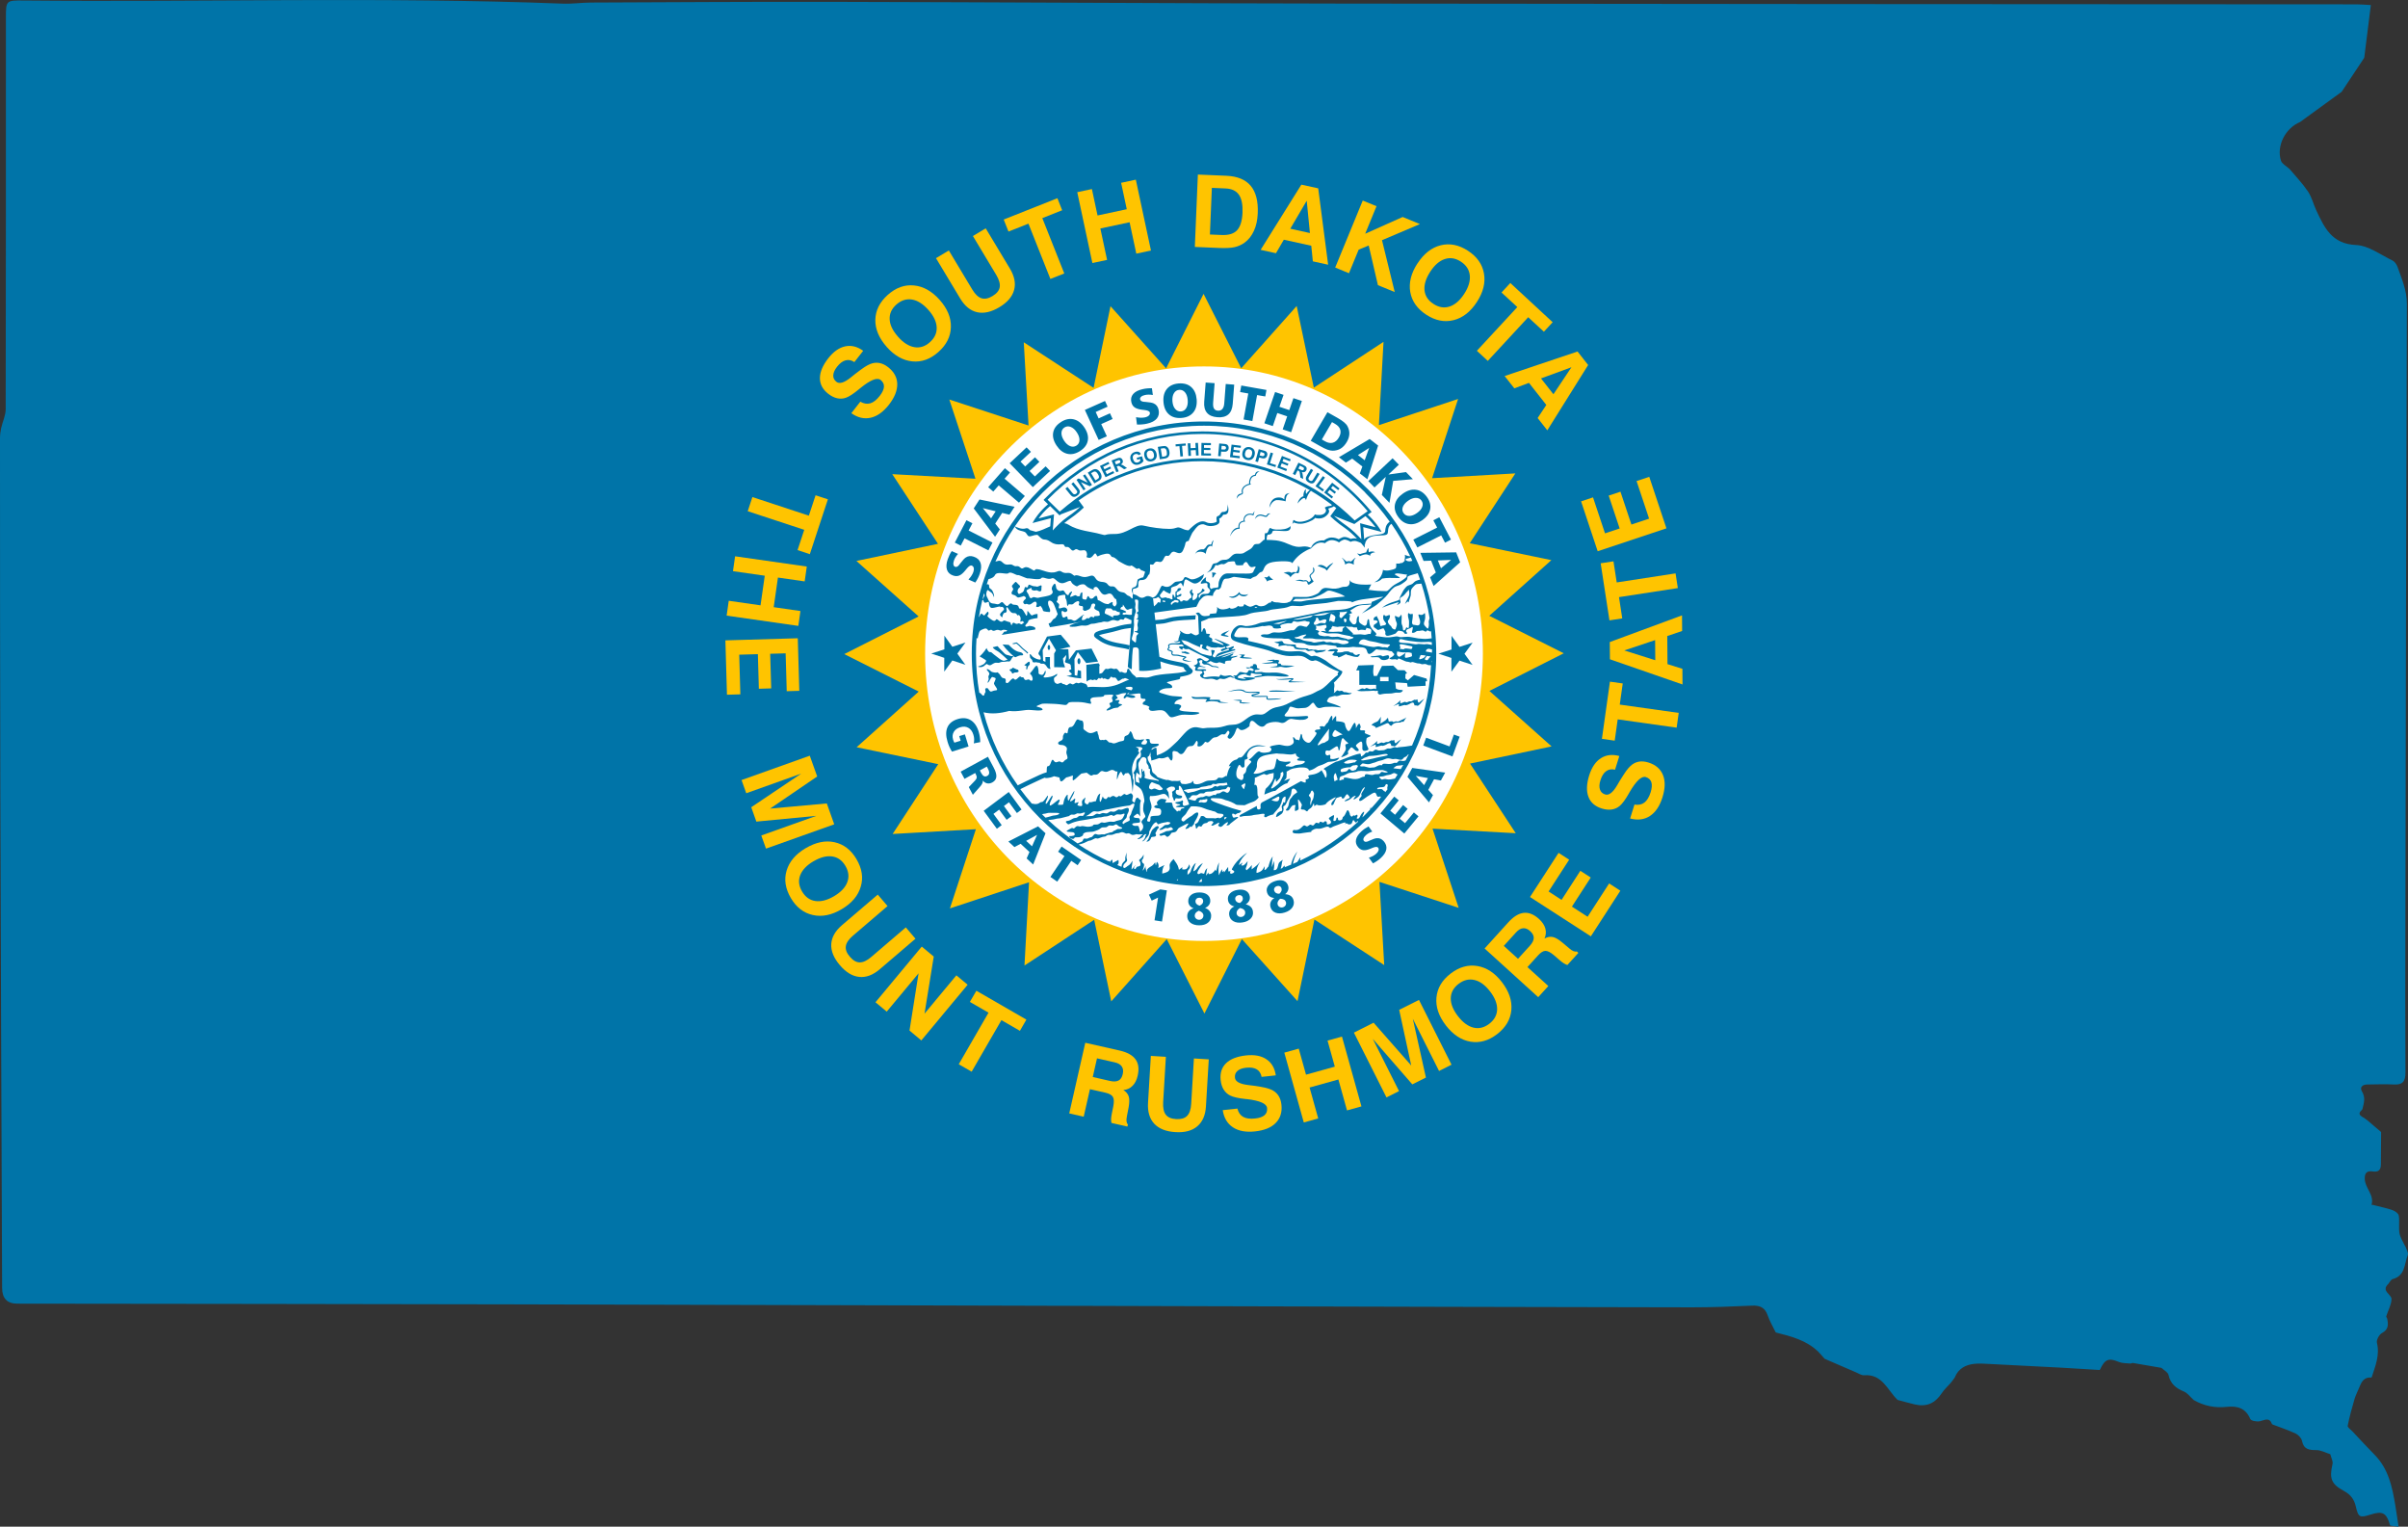 <svg xmlns="http://www.w3.org/2000/svg" id="a" viewBox="0 0 444 281.44"><rect x="0" y="0" width="444" height="281.44" fill="#333333" stroke="none"/><path d="m360.46,253.91c-.26.34-.52.69-.78,1.03-.55.62-1.19,1.19-1.64,1.88-1.25,1.88-2.81,2.58-4.98,2.08-1.05-.25-2.09-.54-3.14-.82l-.08-.06c-1.83-1.77-2.76-4.75-6.12-4.5-.47.04-.98-.31-1.45-.51-1.94-.83-3.88-1.68-5.82-2.52l-.07-.06c-.37-.41-.71-.85-1.11-1.24-2.18-2.12-5-2.84-7.82-3.55l-.05-.05c-.5-1.04-1.1-2.04-1.47-3.12-.5-1.46-1.45-1.85-2.91-1.78-3.68.17-7.36.31-11.04.31-30.34-.05-60.67-.13-91.01-.21-42.2-.11-84.39-.25-126.59-.34-30.4-.07-60.8-.09-91.19-.13q-2.79,0-2.8-2.89c-.11-30.51-.25-61.02-.33-91.53C0,124.21.01,102.51,0,80.8c0-.62.08-1.26.21-1.87.26-1.18.84-2.34.84-3.51.05-24.01.04-48.01.04-72.02,0-3.31,0-3.34,3.24-3.31,33.14.32,66.29-.7,99.43.58,1.72.07,3.45-.19,5.17-.2,14.85-.06,29.69-.16,44.54-.13,31.37.07,62.75.28,94.12.32,62.29.09,124.58.1,186.88.14.77,0,1.55.07,2.68.13-.43,3.41-.82,6.57-1.22,9.73l-.06.08c-1.36,2.05-2.73,4.11-4.09,6.16l-.05.05c-2.51,1.82-5.02,3.65-7.53,5.47l-.09.07c-2.73,1.13-4.41,4.4-3.53,7.14.18.57.96.96,1.46,1.43l.09.06c1.15,1.38,2.42,2.69,3.42,4.17.69,1.02.99,2.31,1.52,3.45,1.5,3.2,2.86,6.24,7.37,6.43,2.28.1,4.5,1.8,6.71,2.86.41.2.77.74.93,1.2.77,2.2,1.71,4.3,1.71,6.78-.14,38.09-.2,76.18-.27,114.27-.02,9.15-.04,18.3.01,27.45,0,1.64-.54,2.3-2.2,2.19-1.6-.1-3.22,0-4.83,0-.89,0-1.46.51-.99,1.28.7,1.15.35,2.17.08,3.27l-.05.08c-1.07.96-.09,1.21.53,1.65.58.41,1.11.91,1.66,1.37.42.35.83.7,1.24,1.05l.07.09c-.01,1.99-.02,3.97-.04,5.96-.01.99-.43,1.44-1.5,1.28-1.01-.15-1.54.2-1.47,1.44.09,1.69,1.79,2.91,1.24,4.73.11,0,.22,0,.34,0l.07.04c1.16.3,2.35.53,3.48.93.46.16,1.08.61,1.14,1.01.17,1.06-.05,2.19.13,3.24.15.82.67,1.58,1.03,2.36l.07.08c.16.53.59,1.17.43,1.57-.65,1.64-.46,3.85-2.81,4.45-.3.08-.5.54-.74.83l-.04.05c-1.41,1.33.62,1.92.59,2.82-.04,1.06-.64,2.09-.97,3.15-.04.13.15.31.18.47.22,1.07.24,1.97-.97,2.62-.51.27-1.06,1.28-.93,1.79.56,2.29-.3,4.29-.96,6.35l-.07.06c-1.39-.12-1.85.86-2.26,1.91-.27.68-.62,1.33-.83,2.02-.48,1.64-.94,3.29-1.27,4.97-.06.29.59.71.91,1.07l.05.05c1.32,1.4,2.62,2.83,3.98,4.2,2.61,2.63,3.29,6.02,3.86,9.47.21,1.27.39,2.55.59,3.83-.27-.04-.89-.13-1.51-.22l-.07-.07c-.65-2.28-1.37-2.68-3.58-1.97-2,.64-2.27.54-2.73-1.48-.3-1.33-.97-2.21-2.18-2.86-2.38-1.28-2.73-2.34-2.12-4.97.12-.53-.25-1.17-.39-1.76l-.06-.07c-.84-.26-1.68-.74-2.52-.74-1.35,0-2.34-.12-2.66-1.71-.11-.51-.66-1.1-1.16-1.34-1.38-.65-2.85-1.13-4.28-1.68l-.09-.07c-.49-1.32-1.33-.72-2.23-.52-.56.12-1.63-.07-1.77-.41-.85-2.04-2.45-2.45-4.35-2.24-2.18.24-4.2-.18-6.09-1.26l-.06-.06c-.58-.52-1.07-1.23-1.75-1.51-1.46-.6-2.47-1.42-2.83-3.06-.1-.48-.81-.84-1.24-1.25l-.08-.05c-1.75-.3-3.49-.61-5.24-.9-.16-.03-.34.12-.5.1-.7-.07-1.46-.03-2.09-.29-1.87-.78-2.57-.54-3.48,1.4l-.09.08c-2.39-.14-4.77-.3-7.16-.43-4.4-.24-8.79-.46-13.19-.68-.92-.05-1.84-.12-2.75-.02-1.61.18-2.93.88-3.58,2.48Z" style="fill:#0074a8;"></path><g><path d="m156.96,76.19l1.67-2.14c.64.37,1.25.47,1.84.3.58-.17,1.16-.63,1.74-1.37.49-.63.75-1.19.78-1.68.03-.49-.18-.91-.62-1.26-.64-.5-1.88,0-3.74,1.51-.02.02-.04.04-.06.05-.05.04-.12.1-.22.18-.98.81-1.77,1.33-2.36,1.54-.53.19-1.07.22-1.62.1-.56-.12-1.11-.4-1.66-.83-1.02-.8-1.53-1.76-1.53-2.88,0-1.12.51-2.34,1.54-3.66.96-1.23,2-1.96,3.12-2.2,1.12-.24,2.23.03,3.32.82l-1.63,2.08c-.54-.36-1.08-.47-1.62-.32-.54.14-1.07.54-1.58,1.19-.44.57-.67,1.09-.69,1.58-.02.48.18.87.59,1.19.56.44,1.44.16,2.65-.81.33-.26.59-.47.77-.62.8-.61,1.37-1.04,1.73-1.27.36-.24.7-.42,1.02-.56.57-.24,1.14-.32,1.7-.22.56.09,1.11.35,1.66.78,1.09.86,1.66,1.89,1.68,3.1.02,1.21-.49,2.48-1.54,3.83-1.04,1.32-2.15,2.12-3.36,2.39-1.2.27-2.39,0-3.57-.84h0Zm0,0h0Z" style="fill:#ffc400; fill-rule:evenodd;"></path><path d="m163.5,63.95c-1.43-1.61-2.13-3.28-2.1-5,.04-1.73.8-3.26,2.29-4.59s3.1-1.91,4.82-1.74c1.73.16,3.31,1.05,4.74,2.65,1.43,1.61,2.13,3.28,2.08,5.02-.04,1.73-.8,3.26-2.29,4.59-1.49,1.33-3.1,1.91-4.82,1.74-1.72-.17-3.3-1.06-4.73-2.67h0Zm2.09-1.86c.98,1.1,1.98,1.73,3.01,1.91,1.03.17,1.98-.13,2.85-.91.89-.79,1.31-1.7,1.26-2.75-.05-1.05-.56-2.12-1.54-3.22-.98-1.1-1.98-1.73-3.01-1.9-1.04-.17-1.99.14-2.88.92-.88.78-1.29,1.69-1.24,2.73.05,1.04.57,2.11,1.55,3.21h0Zm0,0h0Z" style="fill:#ffc400; fill-rule:evenodd;"></path><path d="m172.57,47.6l2.38-1.43,4.31,7.18c.53.89,1.1,1.43,1.7,1.63.6.19,1.28.06,2.04-.4.78-.47,1.22-1.01,1.33-1.62.11-.62-.1-1.37-.63-2.27l-4.31-7.18,2.36-1.42,4.47,7.44c.84,1.4,1.1,2.72.76,3.94-.33,1.22-1.24,2.28-2.71,3.16-1.49.89-2.85,1.2-4.09.93-1.24-.28-2.28-1.12-3.13-2.53l-4.47-7.44h0Zm0,0h0Z" style="fill:#ffc400; fill-rule:evenodd;"></path><path d="m193.68,51.43l-4.05-10.2-3.68,1.46-.88-2.22,9.9-3.93.88,2.22-3.66,1.45,4.05,10.2-2.55,1.01h0Zm0,0h0Z" style="fill:#ffc400; fill-rule:evenodd;"></path><path d="m201.42,48.49l-2.79-13.06,2.7-.58,1.04,4.87,5.39-1.15-1.04-4.87,2.71-.58,2.79,13.06-2.7.58-1.24-5.79-5.39,1.15,1.24,5.79-2.71.58h0Zm0,0h0Z" style="fill:#ffc400; fill-rule:evenodd;"></path><path d="m220.31,45.53l.56-13.35,5.23.22c2.05.09,3.55.7,4.51,1.85.96,1.15,1.4,2.85,1.3,5.09-.05,1.22-.28,2.29-.7,3.2-.41.91-.98,1.64-1.71,2.18-.55.4-1.17.68-1.85.84-.68.15-1.64.2-2.86.15l-4.49-.19h0Zm2.79-2.3l2.2.09c1.27.05,2.21-.24,2.8-.88.6-.65.93-1.72,1-3.22.06-1.49-.16-2.6-.66-3.32-.5-.72-1.32-1.11-2.45-1.16l-2.54-.11-.36,8.59h0Zm0,0h0Z" style="fill:#ffc400; fill-rule:evenodd;"></path><path d="m239.96,34.04l3.1.68,1.83,14.08-2.82-.62-.29-2.88-5.06-1.11-1.45,2.49-2.83-.62,7.51-12.02h0Zm.98,2.96l-3.03,5.16,3.62.8-.59-5.95h0Z" style="fill:#ffc400; fill-rule:evenodd;"></path><polygon points="246.19 49.32 251.27 36.97 253.81 38.01 251.72 43.09 258.63 40 261.81 41.31 254.82 44.28 257.17 53.84 254.07 52.57 252.37 45.26 250.52 46.02 248.73 50.37 246.19 49.32 246.19 49.32" style="fill:#ffc400; fill-rule:evenodd;"></polygon><path d="m261.36,48.57c1.18-1.81,2.6-2.93,4.27-3.35,1.68-.42,3.36-.09,5.03,1,1.67,1.09,2.66,2.48,2.96,4.19.3,1.71-.13,3.47-1.31,5.27-1.17,1.8-2.6,2.92-4.29,3.34-1.68.42-3.36.09-5.03-1-1.67-1.09-2.66-2.48-2.96-4.19-.29-1.7.15-3.46,1.32-5.26h0Zm2.35,1.53c-.8,1.23-1.15,2.37-1.05,3.41.11,1.04.65,1.87,1.64,2.51.99.65,1.99.81,2.98.49,1-.33,1.9-1.11,2.7-2.34.8-1.23,1.14-2.37,1.03-3.41-.11-1.04-.66-1.89-1.65-2.53-.98-.64-1.97-.8-2.96-.47-.99.32-1.89,1.1-2.69,2.34h0Zm0,0h0Z" style="fill:#ffc400; fill-rule:evenodd;"></path><path d="m272.32,64.66l7.45-8.05-2.91-2.69,1.62-1.75,7.81,7.23-1.62,1.75-2.89-2.67-7.45,8.05-2.02-1.87h0Zm0,0h0Z" style="fill:#ffc400; fill-rule:evenodd;"></path><path d="m290.87,64.79l1.96,2.5-7.53,12.04-1.78-2.27,1.6-2.41-3.2-4.07-2.7,1.01-1.79-2.27,13.44-4.52h0Zm-1.12,2.91l-5.61,2.06,2.29,2.92,3.32-4.98h0Z" style="fill:#ffc400; fill-rule:evenodd;"></path><path d="m138.72,91.63l10.42,3.43,1.24-3.76,2.27.75-3.33,10.11-2.26-.75,1.23-3.74-10.42-3.43.86-2.61h0Zm0,0h0Z" style="fill:#ffc400; fill-rule:evenodd;"></path><path d="m135.54,102.55l13.22,1.89-.39,2.74-4.93-.71-.78,5.46,4.93.71-.39,2.74-13.22-1.89.39-2.74,5.86.84.78-5.46-5.86-.84.39-2.74h0Zm0,0h0Z" style="fill:#ffc400; fill-rule:evenodd;"></path><path d="m133.75,118.05l13.35-.39.28,9.69-2.32.07-.2-6.98-2.85.08.19,6.38-2.28.07-.18-6.38-3.44.1.21,7.31-2.47.07-.29-10.02h0Zm0,0h0Z" style="fill:#ffc400; fill-rule:evenodd;"></path><polygon points="136.73 143.8 149.31 139.31 150.68 143.14 142 149.06 152.45 148.11 153.82 151.96 141.24 156.44 140.37 154.02 150.52 150.4 139.46 151.46 138.52 148.81 147.74 142.61 137.6 146.23 136.73 143.8 136.73 143.8" style="fill:#ffc400; fill-rule:evenodd;"></polygon><path d="m149.99,158.77c-1.26.75-2.08,1.61-2.45,2.59-.37.97-.25,1.97.35,2.98.6,1.02,1.42,1.61,2.45,1.76,1.04.15,2.19-.15,3.45-.89,1.26-.75,2.08-1.61,2.44-2.59.37-.98.25-1.98-.35-3-.6-1.01-1.41-1.59-2.44-1.74-1.03-.15-2.18.15-3.45.9h0Zm-1.43-2.41c1.86-1.1,3.63-1.47,5.31-1.1,1.69.37,3.05,1.41,4.06,3.13,1.01,1.72,1.28,3.41.78,5.07-.49,1.67-1.66,3.05-3.51,4.14-1.85,1.1-3.63,1.46-5.32,1.08-1.69-.37-3.05-1.41-4.06-3.13-1.01-1.72-1.28-3.41-.78-5.07.5-1.66,1.67-3.03,3.52-4.13h0Z" style="fill:#ffc400; fill-rule:evenodd;"></path><path d="m161.85,164.92l1.8,2.11-6.37,5.45c-.79.67-1.23,1.32-1.32,1.94-.09.62.15,1.27.74,1.95.59.69,1.2,1.04,1.82,1.04.63.01,1.34-.32,2.13-1l6.37-5.45,1.78,2.09-6.6,5.64c-1.25,1.06-2.5,1.53-3.76,1.4-1.26-.12-2.45-.84-3.57-2.15-1.13-1.32-1.66-2.61-1.6-3.88.07-1.27.73-2.44,1.98-3.51l6.6-5.64h0Zm0,0h0Z" style="fill:#ffc400; fill-rule:evenodd;"></path><path d="m161.42,184.77l8.54-10.27,2.21,1.84-1.7,10.52,5.87-7.06,2.08,1.73-8.54,10.27-2.18-1.82,1.67-10.55-5.87,7.06-2.08-1.73h0Zm0,0h0Z" style="fill:#ffc400; fill-rule:evenodd;"></path><polygon points="176.78 196.19 182.27 186.68 178.83 184.7 180.03 182.64 189.25 187.96 188.06 190.03 184.65 188.06 179.16 197.56 176.78 196.19 176.78 196.19" style="fill:#ffc400; fill-rule:evenodd;"></polygon><path d="m201.49,198.54l3.15.72c.68.16,1.22.13,1.6-.07.39-.2.65-.6.78-1.2.13-.57.07-1.03-.18-1.39-.25-.37-.68-.62-1.3-.76l-3.27-.74-.78,3.45h0Zm-4.34,6.72l2.96-13.03,6.32,1.43c1.42.32,2.4.87,2.95,1.63.55.76.68,1.77.39,3.02-.18.8-.5,1.42-.96,1.87-.45.46-1.01.71-1.68.76.52.33.85.73.99,1.19.15.47.14,1.14-.02,2.02l-.3,1.55s0,.03-.01.05c-.16.78-.1,1.29.18,1.53l-.09.4-2.94-.67c-.05-.2-.08-.45-.07-.72.01-.28.06-.61.13-.98l.28-1.38c.15-.81.13-1.39-.09-1.74-.21-.34-.67-.6-1.38-.76l-2.84-.64-1.15,5.07-2.68-.61h0Zm0,0h0Z" style="fill:#ffc400; fill-rule:evenodd;"></path><path d="m212.2,194.65l2.77.17-.5,8.36c-.06,1.03.1,1.8.48,2.3.38.5,1.02.77,1.91.82.91.05,1.58-.14,2.02-.59.45-.45.7-1.19.76-2.23l.5-8.36,2.74.17-.52,8.66c-.1,1.64-.63,2.86-1.6,3.68-.96.82-2.31,1.18-4.03,1.07-1.73-.1-3.03-.62-3.9-1.54-.86-.93-1.25-2.22-1.15-3.86l.52-8.66h0Z" style="fill:#ffc400; fill-rule:evenodd;"></path><path d="m225.46,204.65l2.7-.29c.18.72.53,1.23,1.06,1.53.53.3,1.26.4,2.19.3.79-.08,1.38-.29,1.75-.61.37-.33.53-.76.47-1.32-.08-.81-1.31-1.35-3.68-1.64-.03,0-.06,0-.08,0-.06,0-.16-.02-.29-.03-1.27-.14-2.18-.35-2.75-.63-.5-.25-.9-.62-1.2-1.09-.3-.49-.49-1.07-.56-1.76-.14-1.29.2-2.33,1-3.11.8-.78,2.04-1.26,3.7-1.44,1.55-.16,2.8.07,3.75.72.96.64,1.53,1.63,1.72,2.96l-2.62.28c-.12-.64-.41-1.1-.89-1.39-.48-.29-1.13-.39-1.96-.3-.72.08-1.25.27-1.61.6-.36.32-.51.73-.45,1.25.07.7.88,1.15,2.43,1.34.42.05.75.09.98.12.99.14,1.7.26,2.12.36.42.1.79.21,1.11.35.57.24,1.02.6,1.34,1.07.32.46.52,1.04.59,1.73.15,1.38-.21,2.51-1.06,3.37-.85.86-2.12,1.37-3.82,1.55-1.67.18-3.02-.07-4.06-.75-1.03-.68-1.66-1.72-1.88-3.15h0Zm0,0h0Z" style="fill:#ffc400; fill-rule:evenodd;"></path><path d="m240.4,206.92l-3.59-12.87,2.66-.74,1.34,4.8,5.31-1.48-1.34-4.8,2.66-.74,3.59,12.87-2.66.74-1.59-5.7-5.31,1.48,1.59,5.7-2.66.74h0Zm0,0h0Z" style="fill:#ffc400; fill-rule:evenodd;"></path><path d="m255.64,202.29l-6-11.93,3.63-1.83,6.94,7.89-2.22-10.26,3.65-1.83,6,11.94-2.3,1.16-4.84-9.63,2.42,10.84-2.51,1.26-7.29-8.39,4.84,9.63-2.3,1.16h0Zm0,0h0Z" style="fill:#ffc400; fill-rule:evenodd;"></path><path d="m268.82,187.32c.9,1.16,1.85,1.87,2.87,2.12,1.01.24,1.98,0,2.91-.71.94-.72,1.42-1.61,1.45-2.65.02-1.05-.41-2.16-1.31-3.32-.9-1.16-1.85-1.87-2.87-2.1-1.02-.24-2,0-2.94.72-.93.72-1.4,1.59-1.43,2.63-.02,1.04.42,2.14,1.32,3.31h0Zm-2.22,1.71c-1.32-1.71-1.9-3.42-1.74-5.14.16-1.73,1.03-3.2,2.61-4.41,1.58-1.22,3.22-1.68,4.93-1.4,1.71.28,3.23,1.28,4.54,2.98,1.31,1.71,1.89,3.42,1.73,5.15-.16,1.73-1.03,3.2-2.61,4.42-1.58,1.22-3.22,1.68-4.93,1.4-1.7-.29-3.21-1.29-4.53-2.99h0Zm0,0h0Z" style="fill:#ffc400; fill-rule:evenodd;"></path><path d="m279.91,176.74l2.17-2.39c.47-.52.71-.99.72-1.43.01-.44-.21-.86-.66-1.27-.43-.39-.86-.57-1.3-.53-.44.03-.87.29-1.3.76l-2.26,2.49,2.62,2.38h0Zm3.72,7.09l-9.89-8.98,4.35-4.8c.98-1.08,1.93-1.67,2.87-1.77.93-.1,1.87.28,2.82,1.14.6.55.99,1.13,1.16,1.75.17.62.12,1.23-.16,1.84.54-.29,1.05-.38,1.53-.28.48.1,1.06.44,1.75,1.01l1.21,1.02s.02.02.04.04c.6.52,1.08.72,1.42.59l.3.27-2.02,2.23c-.2-.05-.43-.15-.66-.3-.24-.15-.5-.35-.79-.6l-1.06-.92c-.63-.53-1.15-.79-1.56-.78-.4.01-.85.29-1.34.83l-1.96,2.16,3.85,3.49-1.85,2.04h0Zm0,0h0Z" style="fill:#ffc400; fill-rule:evenodd;"></path><polygon points="293.33 172.61 282.11 165.36 287.38 157.22 289.33 158.48 285.54 164.34 287.93 165.89 291.39 160.53 293.31 161.77 289.84 167.13 292.73 169 296.7 162.86 298.77 164.2 293.33 172.61 293.33 172.61" style="fill:#ffc400; fill-rule:evenodd;"></polygon><path d="m300.56,150.91l.81-2.59c.73.12,1.34,0,1.83-.37.48-.37.87-1,1.15-1.89.24-.76.28-1.38.14-1.85-.15-.47-.49-.79-1.02-.96-.77-.24-1.76.67-2.97,2.73-.01.03-.03.05-.04.07-.03.05-.08.14-.14.25-.63,1.11-1.19,1.86-1.67,2.27-.43.36-.92.58-1.48.66-.56.08-1.18.02-1.84-.19-1.24-.39-2.06-1.11-2.45-2.16-.4-1.05-.35-2.37.15-3.96.47-1.49,1.19-2.54,2.15-3.15.97-.62,2.1-.75,3.4-.4l-.79,2.52c-.63-.15-1.18-.06-1.63.27-.46.32-.81.88-1.06,1.67-.22.69-.25,1.26-.09,1.72.15.45.47.76.97.91.67.21,1.41-.35,2.2-1.7.22-.36.38-.65.5-.85.53-.85.92-1.45,1.17-1.8.26-.35.51-.64.76-.88.45-.43.96-.7,1.52-.81.55-.11,1.16-.06,1.83.15,1.33.42,2.22,1.19,2.67,2.31.45,1.12.41,2.5-.1,4.12-.5,1.6-1.27,2.74-2.3,3.42-1.03.68-2.24.83-3.64.47h0Zm0,0h0Z" style="fill:#ffc400; fill-rule:evenodd;"></path><polygon points="309.15 134.14 298.28 132.61 297.73 136.54 295.37 136.2 296.85 125.66 299.21 125.99 298.66 129.89 309.53 131.42 309.15 134.14 309.15 134.14" style="fill:#ffc400; fill-rule:evenodd;"></polygon><path d="m299.51,119.91l5.7,1.8-.03-3.71-5.67,1.9h0Zm-2.66,1.62l-.03-3.17,13.32-4.92.02,2.88-2.74.93.04,5.18,2.75.86.02,2.89-13.4-4.65h0Z" style="fill:#ffc400; fill-rule:evenodd;"></path><path d="m309.37,108.41l-10.85,1.67.6,3.92-2.36.36-1.62-10.52,2.36-.36.6,3.89,10.85-1.67.42,2.72h0Zm0,0h0Z" style="fill:#ffc400; fill-rule:evenodd;"></path><path d="m307.26,97.4l-12.67,4.22-3.06-9.2,2.2-.73,2.21,6.63,2.7-.9-2.02-6.06,2.17-.72,2.02,6.06,3.26-1.09-2.31-6.93,2.34-.78,3.17,9.51h0Zm0,0h0Z" style="fill:#ffc400; fill-rule:evenodd;"></path><polygon points="222.08 186.84 215.13 173.12 204.9 184.6 201.75 169.56 188.9 177.99 189.74 162.64 175.15 167.46 179.94 152.86 164.59 153.74 173 140.87 157.95 137.75 169.4 127.49 155.67 120.58 169.38 113.64 157.91 103.41 172.95 100.25 164.52 87.41 179.86 88.25 175.04 73.65 189.65 78.44 188.77 63.1 201.64 71.5 204.76 56.45 215.01 67.9 221.92 54.17 228.86 67.89 239.09 56.41 242.25 71.46 255.1 63.02 254.25 78.37 268.85 73.55 264.06 88.15 279.41 87.27 271 100.14 286.05 103.26 274.6 113.52 288.33 120.43 274.62 127.37 286.09 137.6 271.05 140.76 279.48 153.6 264.14 152.76 268.96 167.36 254.35 162.57 255.23 177.91 242.36 169.51 239.24 184.56 228.98 173.11 222.08 186.84 222.08 186.84 222.08 186.84" style="fill:#ffc400; fill-rule:evenodd;"></polygon><path d="m170.58,120.51c0-29.29,23.02-53,51.41-52.96,28.41-.04,51.43,23.68,51.43,52.96-.03,29.23-23.02,52.95-51.43,52.95-28.38.01-51.41-23.72-51.41-52.95h0Z" style="fill:#fff; fill-rule:evenodd;"></path><path d="m247.44,102.84c.62.7.59,1.26.59,1.26,0,0,.35-.34.78-.3.42.04.82.3.82.3-.1-.63.07-1.01.36-1.26,0,0-.15-.02-.46.3-.3.31-.44.38-.44.38,0,0-.24-.09-.46-.07-.22.03-.36.08-.36.08l-.79-.71h-.04Zm-25.44-25.14c11.82,0,22.53,4.79,30.28,12.54,7.75,7.75,12.54,18.45,12.54,30.28s-4.79,22.53-12.54,30.28c-7.75,7.75-18.45,12.54-30.28,12.54s-22.53-4.79-30.28-12.54c-7.75-7.75-12.54-18.45-12.54-30.28s4.79-22.53,12.54-30.28c7.75-7.75,18.45-12.54,30.28-12.54h0Zm4.19,65.41c.23-1.01.4-1.39.63-1.71.27-.37-.24-.12-.24-.12,0,0,.03-.24.34-.61.3-.37.68-.57,1.01-.64.34-.07.26-.42.74-.39.96.06,1.29-3.2,4.78-2-1.04-.12-2.03-.2-2.88.5-.27.23-.63.74-.63,1.21,0,.34.32.34-.02.57-.34.24-.37-.15-.44.47-.07.62.17,1.01-.3,1.11-.47.1-.49-1.01-.89-.22-.41.79-.49,1.91-.02,2.23.47.32.88.49.99-.15.12-.64-.24-.35.24-.79.47-.44.1-.67.54-1.28.44-.61.86-.78.57-1.03-.29-.25-.57-.13-.14-.35.44-.22,1.47-1.7,1.81-1.35.34.35,1.69.19,1.94-.03.25-.22.34-.49-.03-.74-.37-.25,1.28-.49,1.65-.51.37-.02,1.45.46,2.16.1.71-.35.57-.69.47-1.08-.1-.39-.05-.57.19-.29.24.29.3.41.52.35.22-.05.3.4.47-.19.17-.59.17-1.05.35-.81.19.24-.03.32.25.84.29.52,1.05,1.03,1.45.52.41-.51,1.32-1.57.98-1.69-.34-.12-.29-.46.12-.52.4-.07.66.03.64-.24-.02-.27-.35-.32.17-.39.52-.07.47.3.74-.14.27-.44.34-.42.51-.59,0,0,.87-2.14.81-.68,0,.2-.09.3-.04.36.48-.68.73-.97.73-.74,0,.17.04.57.01.86l.38.03c1.48.13,1.16.42,1.32.91.15.49.49,1.13.79.78.3-.35.74-1.55.96-1.4.22.15.2.98.2.98,0,0,.52-1.18.71-.74.19.44.15.52.15.52l-.03.17s-.19.13-.03.35c.15.22.69-.05.86.17.17.22-.37.35.3.59.67.24.84.3.69.42-.15.12-.69.2-.71.46-.02.25-.13.56.02,1.06.15.51.56.86.17,1.05-.39.19-.96.25-.96-.34s.13-1.57-.49-1.16c-.62.4-.79.64-.62.83.17.19.79.76.22.83-.57.07-.94-1.05-1.3-.56-.35.49-.56.56-.44.83.12.27-.03.32-.42.54-.39.22-.88.34-.88.34,0,0,.76-1.05.86-1.38.1-.34-.07-.62-.05-.91.02-.29.93-.07.3-.52-.62-.46-.78-1.18-1.03-.32-.25.86-.22,1.75-.44,1.86-.22.1.02-1.1-.66-.66-.67.44-.81.52-1.05.68-.24.15-.69-.25-.79.22-.1.47.15.68.37.69.22.02.4-.35.51.05.1.4-.27.56.35.61.62.05,1.59-.51,1.21-.08-.37.42-.56.42-1.28.54-.73.12-.44-.08-1.21.34-.78.42-1.13.35-1.55.66-.42.3-.81.51-1.25.62-.44.12.03-.15-.62-.42-.66-.27-2.36-.05-3.02.27-.5.25-.48.32-.69.38.06.25-.03.68-.01.93.03.37-.27.52-.42.71-.15.18.68-.27.96-.3.29-.03-.05.17-.25.56-.2.39-.12.2-.49.34-.37.14-1.15.68-1.62,1.11-.47.44-.1.05-.84.32-.74.27-1.43.57-1.43.57,0,0,.07-.32.17-.81.1-.49.2-.22.84-1.06.58-.77.73-1.1.72-2.12-.96.18-.91.2-1.18.33-.29.13-.37-.2-.71-.12-.34.08-1.6.78-1.6.66s.07.51-.07,1.2l-.03.15c.87-.36.43,1.85.7,2.06.29.22-.12.51-.44.78-.32.27-.78.32-1.54.67-.76.35-.29.19-1.32.19s-.62-.14-1.64-.56c-1.01-.42-.71-.19-1.35-.47-.64-.29-1.01-.18-1.84-.24-.83-.05-.67.25-.29.51.39.25,3.96,1.5,4.79,1.67.83.17.49.24.29.46-.2.22-.29-.03-.66.27-.37.3-.17-.03-.61-.05-.06,0-.12.01-.18.04.02.12.02.33.11.51.19.35.29.11.81.06.52-.05-.12.35-.53.67-.41.31-.25.19-.63.49-.38.3-.07.26-.55.38-.48.12-.08-.13.02-.43.09-.29-.21-.13-.59.16-.38.29-.18.22-.51.45-.34.23-.35.05-.61-.06-.25-.11.11-.26.1-.52,0-.26-.28.05-.67.21-.4.16-.41.27-.66.24-.24-.03-.08-.11.09-.34.18-.23.22-.21.11-.37-.11-.16-.4-.16-.74-.08-.35.08-.16.26-.5.31-.34.05-.55.11-.75.42-.2.31-.13.29-.46.17-.33-.12-.44.37-.6.44-.16.07-.11-.45-.23-.68-.12-.23.22-.24.36-.35.14-.12.26-.3.37-.61.11-.31.18-.21.31-.64,0,0,.43-.15.7.12.27.27.27.25,1.32.24,1.05-.02.18.15.91-.03.73-.19.18.14.52.04.35-.1.24-.06.49-.26.07-.06.11-.09.14-.11.05-.07.12-.16.06-.28-.15-.32-.88-.05-1.23-.37-.35-.32-.61-.22-.84-.34-.24-.12-.56-.08-1.57-.51-.92-.38-1.87-.34-2.32-.31-.18.22-.43.5-.6.78-.4.67-.24.54-.83,1.08-.59.54-.27.86-.03.91.24.05.24-.18,1.08-.73.84-.54.2-.02.76-.51.56-.49.84-.42.84-.42l.1.15c.1.15-.12.74-.54,1.4-.42.66.03.35-.42.81-.46.45-.15.45-.35.27-.2-.19-.17.19-.76.37-.59.18-.1-.24.22-.79.32-.56-1.06.35-1.57.57-.51.22-.37.81-1.06.89-.69.08-.39.18-.78.56-.39.37-.51.32-.78.02-.27-.3-.81.27-1.03-.03-.22-.3.07-.19.78-.57.71-.39.51-.1,1.21-.32.71-.22.42-.24.22-.52-.2-.29-.68.22-.96.08-.29-.14-.69.35-1.18.34-.49-.02.27-.34.66-.74.39-.4.59,0,1.06-.37.34-.27.11-.29-.37-.38-.07.03-.15.05-.24.06-.88.13-1.11.24-1.43.37-.32.13-.15-.69-.74-.2-.45.37-.76,1.15-.98,1.61h.02s0,.38-.15.62c-.14.24-.27.37-.41.53-.14.16-.36.56-.66.59-.29.03.13-.1.24-.32s.24-.29.26-.56c.02-.19.14-.3.23-.43-.07,0-.16,0-.25,0-.03.02-.07.05-.11.07-.36.2-.2.41-.4.51-.19.1-.47.32-.84.34-.37.02.5-.35.53-.54.03-.16.28-.2.38-.37h-.05c-.37.05-.95.06-1.13-.02-.34.12-.72.21-.95.08-.3-.19-.49-.32-.78-.2-.29.12-.71-.42-1.2-.19-.49.24-.61.02-1.23.32-.62.3-.99-.05-1.35.27-.35.32-.35.03-1.21.4-.86.37-.44-.19-1.26.27-.83.46-.47.05-1.28.49-.46.25-1.02.41-1.41.49,1.77,1.16,3.63,2.2,5.56,3.09.07-.07.11-.11.11-.11l.04.18.06.03c.11-.16.41-.55.45-.36.04.2.05.5.05.58h.02c.05-.03.21-.14.55-.31.44-.22.49-.29.49-.29,0,0,.12.4.02.68-.1.27-.27.12-.13.32h0c.23.1.47.19.7.28,0-.12.02-.25.05-.37.08-.3.44-.62.44-.62,0,0,.27-.19.2-.46-.07-.27.25-1.18.25-1.18,0,0-.05.67-.03.93.02.25.25.49,0,.76-.25.27-.54.45-.59.78-.02.1-.02.19-.02.28.11.04.21.08.32.12l.23-.22.02.06c.08-.11.19-.2.36-.29.57-.3.79-1.08.79-.82s-.12.8-.15,1.06c-.03.26-.05.57.03.43.08-.14.75-.87.71-.77-.04.1-.46.43-.27.68.19.25.46-.35.46-.35,0,0,.62-.13.67-.27.05-.13.05-.33-.03-.59-.08-.26-.41-.28,0-.59.42-.31.63-.83.63-.83,0,0,.03.47-.1.73-.13.26-.34.29-.17.67.17.37.44.13.33.74-.11.62-.35.9-.18.78.18-.12.53-.83.53-.83,0,0-.12.29,0,.6.11.31.05.62.13.5.08-.13,0-.39.29-.64.28-.25.37-.23.73-.49.35-.26.54-.66.57-.59.03.07.1.62.15.5.05-.12.11-.73.2-.59.09.14.23.18.28.61.05.43-.21.6.05.45.26-.15,1.08-.51,1.08-.51,0,0-.24.18-.37.73-.13.56-.08.85-.08.85,0,0,.94-.19,1.18-.5.24-.3.21-.47.17-.99-.04-.52.73-1.18.73-1.18,0,0,.19.3.55.81.35.51.44,1.17.44,1.17l.63-.49-.03.39s.56.15.86-.13c.3-.28.45-.85.45-.78s.2.4.08.68c-.13.28-.39.4-.4.76,0,.35-.05.44.02.45.07,0,.46-.35.54-.56.08-.21.07-.37.38-.92.31-.55.61-.67.61-.67,0,0-.06.08-.24.6-.18.51-.25.94-.25.94,0,0,.45-.11.75-.61.3-.5,1.01-.92,1.01-.92,0,0-.16.3-.57.92-.41.62-.56.98-.32,1.1.24.13.44-.24.67-.15.24.08.44.17.49.03.05-.14.12-.51.31-.72.19-.21.23-.24.23-.24,0,0-.02.05-.11.51-.09.46-.1.88-.1.88,0,0,.45-.64.45-.57v.27s.36.1.75-.23c.39-.33.54-.63.54-.63v.3s.2-.03.27-.52c.07-.49.4-1.07.4-1.07,0,0-.08.37-.12.94-.04.57.06,1.5.08,1.42.03-.08.41-.89.51-.96.09-.08.09-.22.09-.08s.02.49.02.49l.31-.27v.33s.19-.19.42-.56c.24-.36.34-.47.34-.47,0,0,0,.43.03.73.02.3.39-.09.38.1,0,.19-.17.29.05.4.22.12.88-.24.6-.49-.28-.24-.5-.13-.29-.5.21-.37.53-.96,1.41-1.8.88-.84,1.32-1.04,1.32-1.04,0,0-.88.85-1.19,1.43-.31.58-.32.83-.32.83l.69-.46-.26.49s.23.2.57-.08c.35-.29.61-.68.61-.68,0,0-.03.35-.13.73-.11.37-.23.61-.23.61,0,0,.04.41.2.32.16-.09.65-.56.78-.76.13-.2.14-.2.14,0s-.03.63-.03.63c0,0,.96-.69,1.19-.97.23-.28.36-.39.36-.39,0,0-.35.54-.51,1.02-.15.48-.19,1-.09.99.09-.02.73-.15,1.07-.6.34-.45.39-.72.4-.58.02.13-.06.63-.06.63,0,0,.24.07.48-.33.25-.4.18.06.39-.75.21-.81.66-1.42.66-1.42,0,0-.13.73-.13,1.29s-.14.82,0,.58c.13-.24.42-1.07.42-1.07,0,0-.02.33-.02.89s-.13.89-.07.86c.07-.03.47.09.68-.47.21-.56.08-.81.53-1.13.45-.32.47-.34.47-.34,0,0-.17.3-.21.8-.02.27-.12.61-.2.86.09-.03.19-.07.28-.1.21-.25.44-.52.44-.49,0,.03.01.18.03.32.4-.15.8-.31,1.19-.48h0c.03-.36-.03-.09.24-.89.28-.8.9-1.54.9-1.54,0,0-.59,1.17-.73,1.89-.03.15-.06.29-.09.41.27-.12.54-.23.81-.36.25-.4.59-.91.58-.85,0,.04-.03.33-.06.6,3.93-1.84,7.53-4.27,10.69-7.17-.05-.13-.12-.17-.22,0-.32.56-.57-.66-.76-.19-.19.47-.17.66-.61.69-.44.03-.44-.41-.78-.07-.34.34.67-.67-.69-.12-1.37.56-1.3.44-1.87.76-.57.32-.15-.49-1.35,0-1.2.49-1.2-.05-2.06.44-.86.49.49.27-1.1.47-1.59.2-.88.22-1.99.19-1.11-.03-.47-.66-.47-.66,1.47.29,1.64-1.18,2.18-.76.54.42.67-.47,1.16-.12.49.35.54-.67,1.08-.4.54.27.17-.44.74-.17.57.27.37-.19.73-.14.35.05.19.41.25.54.07.14.88-.02.76-.46-.12-.44-.74-.52-.12-.88.62-.35.71-.49.67-.07-.03.42-.3.89.12.81.42-.08.25-.56.4-.61.15-.05.22.08.22.34s.76.25.83-.2c.07-.45.12-.13.42-.61.3-.47.44-1.32.76-.66.32.66.05.51.35.84.3.34.4-.29.59-.1.19.19.57-.39.64-.02.07.37-.34.51-.03.59.3.08.42-.22.59-.57.17-.35.69-.93.67-.61-.01.25-.31.69-.32.95.15-.15.3-.29.45-.44.32-.32.63-.64.94-.97.13-.38.16-.8.17-.31,0,.04,0,.08,0,.12.63-.68,1.24-1.39,1.83-2.11-.04-.09.08-.19-.39-.1-.61.12-.2-1.16-1.16-.61-.96.56-1.06.66-1.79,1.18-.73.52-.84-.02-.39-.46.46-.44-.13-.32.3-.96s.74-1.18.25-.76c-.49.42-.52,1.28-1.01,1.65-.49.37-.89.61-.83.37.07-.24.71-.71.19-.54-.52.17-.35.29-.91.64-.56.35-1.21.46-.79.13.42-.32,1.01-.32.73-.67-.29-.35-.35-.64-.67-.2-.32.44-.29.61-.57.56-.29-.05-.05-.51-.52-.29-.47.22-.57-.02-.86.64-.29.66-.29.83-.54.88-.25.05-.2-.32,0-.61.2-.29,1.21-1.2.25-.69s-1.15.78-1.32.94c-.17.17.02.19-.56.32-.46.11-1.06.11-1.23-.08-.32.27-.52.32-.49.18.05-.19,0-.59-.17-.19-.17.4-.29.59-.68.83-.39.24-.29.67-.71.29-.42-.39-.98.05-.84-.49.14-.54.25-.46.05-.81-.2-.35-.59-.96-.61-.66-.02.3.07.52.08,1.05.02.52.18.68-.25.88-.44.2-.41.19-.39-.37.02-.56.29-.64-.08-.61-.37.03-.44.1-.69.44-.25.34-.34.59-.61.59s-.44-.05-.1-.42c.34-.37.29-.69.39-1.05.1-.35.08-.56.39-.86.3-.3.08-.22.52-.62.44-.41.73-.27.49-.69-.24-.42-.83-.67-.93-.1-.1.57-.02.73-.39,1.3-.37.57-.39.69-.64,1.2-.25.51-.52.32-.49.59.03.27.1.42-.05.79-.15.37-.12.34-.51.62-.39.29-.86.56-.78.32.08-.24.08-.56.52-.83.44-.27.66-.07.61-.46-.05-.39-.19-.52,0-.81.19-.29.2-.59.3-.57.1.02.19.37.27-.15.08-.52.13-.96-.12-.84-.25.12-.42.29-.51.76-.08.47-.13.4-.3.83-.17.42-.12.32-.42.64-.3.32-.2.24-.66.76-.46.52.24.12-.69.41-.93.29-.74.51-1.1.35-.35-.15.47-.72-.56-.57-1.03.15-.2.07-1.03.15-.83.08-.42.13-1.23.2-.81.07-.74,0-1.13.07-.39.07-.62.22-.68,0-.05-.22.64-.51.64-.51,1.32-.71,2.56-1.38,2.56-1.38,0,0-.15.78.44.64.59-.13-.2-.98.61-1.35.81-.37,7.08-3.86,7.08-3.86,0,0,.59.29.78.27.19-.02.02-.61.13-.61s.07.08.47-.15c.41-.24-.69-.54.57-.69,1.27-.15,1.84-.83,1.84-.83,0,0,.56.93.61,1.15.05.22.19.34.29.03.1-.3.02-.78-.12-1.08-.13-.3-.71-.22-.1-.57.61-.35,1.94-1.16,2.13-1.13.19.03,4.27-1.77,4.4-1.4.13.37-.1.64.4.3.51-.34.37-.62.86-.54h.08c.11-.17.28-.31.54-.24.61.19.56-.49,1.11-.27.56.22.34.07,1.01.07s.69-.39,1.21-.32c.52.07.78-.34,1.26-.22.49.12-.1.07.56-.02.66-.08.96-.07,1.23-.12.18-.03.78-.13,1.21-.19,2.01-4.56,3.24-9.55,3.51-14.8-.56-.06-.33.07-.8-.15-.51-.24-.64.1-1.08-.1-.44-.2-.3.05-1.13-.24-.83-.29-.41.12-.96-.08-.56-.2-.24.12-1.38-.44-1.15-.56-.57.15-.98-.03-.41-.19-.67.07-1.16-.1-.49-.17.1-.2.54-.62.39-.37-.03-.39-.29-.81-.72-.03-.61-.28-1.73-.27-1.26.02-.96-.32-1.45.15-.49.47-1.03.84-1.26.42-.24-.42-.05-1.05-1.37-1.05s-1.06-.15-1.69-.03c-.62.12-1.43,0-2.35.05-.91.05.42-.24-1.13-.35-1.55-.12-.68-.2-1.8-.13-1.13.07-.71.24-2.06.12-1.35-.12-.71-.32-1.75-.44-1.05-.12-1.05.12-1.62-.22-.57-.34-.49-.61-1.23-.57-.74.03-.35-.07-1.48-.07s-2.87-.08-3.15-.4c-.29-.32.59-.34.59-.34,1.31.14.99-.49,2.23-.34,1.23.15,2.31-.51,2.97-.41.66.1.66-1.18,1.89-.76.31.1.53.14.71.13.16-.2.46-.45.53-.69.12-.42-.39-.18-.69-.37-.3-.19-1.29.3-1.95.07-.67-.23-.33.42-.92.33s-1.67.23-1.8.35c-.12.12.12.51.12.51,0,0-.6.18-1.18.09-.58-.09-.11-.37-.77-.51-.52-.11-1.01.18-1.5.06l-.36.08c-1.6.38-2.54.29-3.19.23-.6-.06-.86-.08-1.3.61-.37.6-.44.88-.3.98.72.55,3-.39,2.47.84h0s0-.01,1.64.37c1.99.47,2.56.69,3.09.9.38.15.73.29,1.64.52.87.22,1.55.18,2.14.14.9-.05,1.65-.1,2.64.59.52.36.6.33.71.3.34-.11.76-.25,2.51.84.56.46,2.24,1.64,2.97,1.92.39.3-1.17,1.84-1.51,2.14.11.16.16.55.06,1-.1.46.17.53-.1.91.44-.15.58-.67.85-.46.33.25.58-.15.86.14.28.29.34.04.88.23.54.19,1.01-.04.66.19-.35.24-.95.18-1.43.18s-.45.08-.99.24c-.55.17-.28-.15-1.01.09-.21.07-.42.14-.59.18-.45.44-.22.33-.42.61-.24.34,1.05.47,2.13.98,1.08.51-.17.1-1.32.13-1.15.03-1.21,0-1.92.2-.71.2-.88-.17-1.28-.78-.4-.61-.67.78-1.82.81-1.15.03-1.08.2-2.06-.13-.98-.34-.44.17-1.25,1.01-.81.84.07.71.94.71s1.59-.03,2.53-.1c.94-.07.57.44.03.61-.54.17-1.52.1-2.43-.07-.91-.17-1.15,1.01-2.16.68-1.01-.34-2.46.03-2.73.37-.27.34-.78.78-1.89-.34-1.11-1.11-1.08.61-1.08.61,0,0-1.28,1.18-1.89.54-.61-.64-.51.37-1.05,1.15-.54.78-.78.74-1.05.44-.27-.3.54-.74.2-1.18-.34-.44-.47.74-1.01.57-.54-.17-.94.54-1.48.54s-.78.47-1.21.84c-.44.37-.54-.27-.81.13-.27.4-.67.78-1.11.71-.44-.07.03-.4-.2-.91-.24-.51-.44.84-1.05.84s-.81.13-1.15.74c-.34.61-.68.91-1.08.67-.4-.24-.07-.3-.84-.47-.78-.17-.34.64-.47,1.38-.14.74-.47.17-.71-.24-.21-.35-.67.4-1.76.14-.41.16-.88.31-1.43.46,0-.32-.07-.63-.16-.92.12-.18-.02-.22-.05-.67,0,.08-.02.18-.05.29-.11.5-.29.51-.39.59-.1.08-.02.62.24,1.01.26.39.31.46.43,1.02.12.56.08.81.4,1.03s-.03-.03.44.38c.47.4-.11.16.62.45.73.29.57.19,1.13.36.57.17.06-.13.78.11.73.24.36.05,1.13.11.77.06,1.06-.24.8.06-.03.03-.05.06-.08.1h.04c.3-.02.03.39.54.39s.27.13,1.21-.12c.94-.25.24-.51.56-.42.32.08-.05.42.47.56.52.13,1.08-.07,1.84-.46.76-.39,1.92,0,2.24-.49.32-.49.66,0,1.11-.27.16-.09.35-.2.53-.3h0Zm-27.53,12.39c.24-.11.59-.24.81-.35.35-.19.12-.66.66-.56.54.1.61-.2,1.01-.24.41-.03.54-.79,1.03-.57.49.22.83-.02,1.23.03.4.05.1,0,.81-.19.71-.19.37-.17.73-.19.35-.02.27-.27.47-.27s.56-.41.86-.34c.3.07,1.06-.15.35-.37-.71-.22-.61-.69-1.11-.37-.51.32-.86-.13-1.26.25-.4.39-.86,0-1.28.34s-.61.35-1.18.57c-.57.22-1.33,0-1.86.32-.52.32.1.25-.51.62-.61.37-1.21,0-1.32.3-.1.3-.71.13-.86-.1-.15-.24-.15-.25-.15-.25,0,0,1.01.05,1.06-.25.05-.3-.08-.49-.83-.51-.74-.02-.81-.17-.32-.4.49-.24.59-.44.88-.27.29.17.46-.57.99-.39.54.18.22-.15,1.15.03.93.19,1.23-.07,1.4-.07s-.07-.3.66-.27c.73.03.76-.52,1.27-.37.51.15.98-.25,1.64-.15.66.1.59-.15,1.25-.25.66-.1.74-.35.88-.61.13-.25.51-.83-.13-.56-.64.27-.88-.15-1.38.22-.51.37-.39-.24-1.01.05-.62.29-.76.1-1.32.27-.56.17-.19-.02-1.08.15-.89.17-.83.15-1.82.34-1,.19-1.08.13-1.82.32-.74.19-1.06.35-1.3.46-.24.1-.29.1-.29.1,0,0-.88-.56-.15-.64.73-.08.84-.51,1.45-.54.61-.03.42-.54,1.32-.37h.07c.34-.37.64-.8.03-.59-1.01.35-.74-.1-1.3.22-.56.32-.64-.07-1.1.24-.46.3.19.02-1.05.37-1.23.35-.99.13-1.65.32-.53.15-.94.12-1.31.21,1.68,1.57,3.48,3,5.39,4.28h0Zm-5.9-4.77c.09-.02.19-.04.3-.07.99-.24.86-.3,1.47-.35.61-.05,1.32-.47.2-.46-1.11.02-1.32-.07-1.77.08-.41.14-.44.03-.82.18.04.04.09.09.13.13.16.16.32.32.49.48h0Zm-2.47-2.6c1.28.36,1.41-.34,1.79-.28.44.07,1.18-1.6,1.15-1.08-.03.52-.57,1.15-.39,1.4.19.25,1.16-1.89,1.23-1.45.07.44-.51.99-.52,1.65-.02.66,1.86-1.43,1.84-.89-.02.54-.66.96-.07.89.59-.07.71.22.81-.54.1-.76.79-1.65.74-1.21-.05.44.02,1.21.22.88.2-.34,1.15-2.23.99-1.52-.15.71-1.11,1.89-.64,1.74.47-.15.79-.74.81-.42.02.32-.25.69-.05.74.2.05.78-.35.66-.07-.12.29-.25.3-.18.44.07.14.78.32.86.07.08-.25-.24-.71.15-1.08.39-.37.47-.4.47-.4,0,0-.18.57-.18.81s.34.49.54.47c.2-.02.34-.61.42-.42.08.19.88-.22,1.03-.12.15.1.29-.99.66-1.3.37-.3.22-.08.15.39-.07.47-.02,1.35.22.83s.32-1.06.39-.74c.07.32.46.39.56.39s.46-.64.57-.35c.12.29.54-.52,1.05-.12.51.41.59-.3.91-.07.32.24.71-.66,1.03-.32.32.34.89-.39,1.13-.15.24.24.3.41.24.64-.07.24-.17.69-.07.79.07.07.29.18.4.24.07-.32.18-.62.23-.72.07-.13.32-.34.51-.05.19.29.54.2.34.64-.2.44-.05,2.7-.05,2.7,0,0-.42-.71-.64-.49s-.71.4-.52.61c.19.2.86.08.98.22.12.14.25.62.07.73s-1.06.08-1.26.2c-.2.12-.13.27.22.41.35.13.79-.17.89.24.07.27.21.62.18.88.34-.22.63-.5.63-.96,0-.66-.57-.67-.17-1.18.4-.51.69-.52.51-.91-.19-.39-.35-.71-.35-1.18s.07-1.05.2-1.28c.13-.24-.19-1.89-.66-2.41-.47-.52-.96-.62-1.05-.89-.03-.09-.02-.16,0-.21,0-.06-.11-1.25-.11-1.54s-.39-.02.03-.64c.42-.62.29-.94.33-1.48.04-.54.18-.65.38-.81.19-.16.42-.08.47-.6.05-.51-.08-.48-.08-.68s.27-.39.35-.51c.08-.13-.17-.34-.38-.34s-.84-.08-.78.02c.05.09.44.12.46.35.03.23-.11.24-.07.44.04.2.39,0,.08.43-.3.44-.58.72-.79,1.16-.21.44-.44,1.19-.44,1.73s.17,1.19.12,1.44c0,.03-.01.05-.02.06.08.18.2.45.2.53,0,.12-.18,2.16-.18,2.16,0,0-.15-1.78-.38-3.02l-.03-.04c-.26-.3-.3-.56-.56-.46-.26.09-.37-.05-.49.17-.12.22-.21.43-.41.04-.19-.39-.21-.69-.53-.19-.32.5-.41,1.28-.49,1.09-.04-.11.03-.83.1-1.44-.53.25-.59-.61-1.51-.09-1.02.58-1.19-.41-1.8.31-.61.71-.89.2-1.33.51-.31.21-.66-.25-1.05-.48-.34.06-.66.11-.97.17-.51.39-1.09,1.05-1.45,1.23-.25.12-.12-.45-.11-.88-.18.05-.35.1-.51.16-.27.1-.51.16-.72.2-.67.63-.7.72-.97.72-.16,0-.2-.37-.29-.71-.16-.03-.31-.07-.46-.11-.17-.05-.34-.09-.53-.12-.87.41-1.67.33-1.67.33.04-.04.08-.08.12-.12-.25.08-.52.19-.84.34-1.75.8-3.03,1.43-3.83,1.83.69.94,1.42,1.85,2.18,2.73h0Zm-2.64-3.35c.79-.4,2.11-1.05,3.97-1.9.54-.25.99-.41,1.37-.51.03-.58-.04-1.16.28-1.14.53.03.56-1.7,1.02-1,.46.7.82-.12,1.29.22.48.34.56-.27.99-.43.43-.15.24-.58.08-1.09-.15-.51.34-.92-.14-1.31-.48-.39-.75-.24-1.09-.32-.34-.08-.55-.44.12-.71.66-.27.36-.75.49-.99.14-.24.22-.7.63-.44.41.25.02-1.14.78-1.14s.87-1.7,1.43-1.36c.56.34.82-.1.9.83.08.94-.32.77.7,1.45,1.02.68,1.84-.6,1.91.05.07.65.12.09.24.94.12.85.65.34.82.49.17.15.32-.34.77.17.44.51.38.15.87.39.49.24.95-.26,1.79-.36.83-.1.05-.82.82-1.02.77-.2.54-1.14.9-.66.36.48.27,1.26.78,1.38.47.11.36-.03.8.08.43-.11.85-.08.85-.08-.4.37-.72.74-.51.85.2.11.71.14.86-.06.15-.2.21-.5.07-.58-.14-.08-.3-.18-.06-.27.24-.09.62,0,.62.13,0,.13-.06.62.4.7.45.08,1.48-.13,1.25.24-.24.37-1.06.34-1.28.71-.04.07-.07.13-.09.18.06,0,.17-.01.34-.16.16-.14.36-.19.57-.24.03.09.06.21.07.41.02.44.04.78.04,1.02.28-.1.54-.2.77-.3.89-.4,1.44-.83,2.02-1.38.32-.3.51-.47.65-.6.17-.16.28-.25.4-.38.19-.2.49-.53,1.22-1.35h0c1.27-1.43,2.12-1.24,2.91-1.07.26.06.51.11.75.07.41-.08.85-.08,1.33-.08.71,0,1.53,0,2.47-.31.62-.21,1.06-.23,1.47-.25.64-.03,1.2-.06,2.46-1.04,1.23-.95,1.88-.89,2.48-.84.39.03.75.07,1.35-.44.88-.73,1.41-.84,2.07-.97.53-.11,1.17-.24,2.24-.82,1.36-.74,2.23-1,2.97-1.21.55-.16,1.01-.3,1.54-.6.38-.22.63-.33.85-.43.5-.22.79-.35,2.25-1.81,1.13-1.13,1.23-.95,1.2-1.01-.08-.15-.15-.28.17-.63-.49-.16-1.36-.47-2.66-1.27-1.45-.9-1.69-.82-1.88-.76-.3.1-.55.18-1.38-.4-.78-.54-1.4-.5-2.16-.46-.65.04-1.39.08-2.37-.16-.95-.24-1.33-.39-1.73-.55-.5-.2-1.05-.41-2.98-.87-.78-.18-3.86-.94-4.4-1.35-.49-.37-.52-.97.12-1.99.81-.88,1.23-.81,2.25-.57.55-.02,1.35-.06,2.71-.61,2.17-.37,3.6-.58,5.76-.9,1.12-.23,2.41-.48,4.17-.84,1.98-.55,3.13-.59,3.95-.62,1.38-.07,2.13-.1,3.41-.73.97-.39,2.06-.34,3.22-.45.02-.16.01-.3.01-.3,0,0,1.25-.49,1.92-.81.68-.32-.54-.03-2.9.24-2.36.27-2.7.81-2.67.59.03-.17-1.07-.22-2.56-.21-.71.13-1.42.26-2.14.38-2.03.2-3.59.34-4.02.46-.6.16-1.12.12-1.6.08-.45-.04-.86-.07-1.2.1-.52.25-1.36.35-2.15.44-.61.07-1.19.13-1.53.25-.41.15-.98.21-1.61.28-.79.09-1.67.19-2.28.45-.73.32-2.35.41-4.09.51-1.1.06-2.26.13-3.23.25-.02.02-.05.03-.07.05-.37.22-1.3.54-1.3.54l.03,1.87.15.02s.1-.52.3-.64c.2-.12.37.35.42.76.05.4.13.22.52.27.39.05.13.12.05.4-.08.29.34.24.51.47.17.24-.05.47.07.56.12.08.96.24,1.59.49.62.25.56.14.37-.07-.19-.2-1.42-.76-1.55-.94-.13-.19,2.85,1.15,2.85,1.15,0,0-.37.15-.73.3.03.09.07.18.16.24.2.15,1.03-.32,1.18-.32s.09.16.09.22-.52.45-.52.45l.71-.15s.1.13.1.18-1.56.46-2.01.62c-.45.16-.98.34-1.37.59-.08.05-.14.09-.19.13.92-.27,3.52-1.04,3.63-1.04.08,0-1.42.57-2.65,1.03.27,0,.24.04.71-.11.56-.18.69-.25,1.18-.48.49-.23.3,0,.21.15-.09.14-.39.18-.39.29s.57,0,1.01-.09c.45-.1.27.09-.02.19-.29.1-.69.12-.83.31-.13.19.19.36-.44.37-.62,0-.79.12-.75.44.05.32-.29.03-.83-.1-.54-.13-.34.17-.92.08-.59-.09-.57-.24-.87-.31-.31-.08-.17.16-.55.21-.38.06-.24.13-.06.15.18.02.31.08.7.36.39.27.57.13.97.22.39.09.42.34.42.34,0,0-.38-.22-.93-.22s-.39-.16-.97-.37c-.59-.21-.69.06-1.03-.22-.34-.29,0-.45-.09-.59-.1-.14-.37-.15-.57.05-.2.2.07.27.12.52.05.25-.22.19,0,.33.22.14,1.04.27,1.05.33.01.06-.47-.02-.91-.08-.44-.06-.6.22-.6.38s.61.04,1.13.05c.52,0,.51.15.43.25-.08.11-.42.02-.43.05-.02.03,0,.01,0,.2s.24.28.06.48c-.18.2-.21.31-.06.47.15.16.6-.05,1.51-.1.92-.05,1.13.07,1.29.06.16,0,.13-.23.3-.35.16-.12.42.32,1.21.15.79-.17.67-.03,1.02.14.18.09.32.15.41.19.02-.18-.31-.4-.31-.4.72.07.58.04.89-.26.31-.3.18-.45.89-.3.72.15.7.18.94-.08.24-.25.02-.46.73-.18l.1.04c.06-.03.13-.06.19-.1.2-.13.04-.21-.25-.4-.29-.19-.57.02-.74.02s-.4-.15-.35-.2c.05-.05.39.04.65,0,.26-.05-.05-.11.3-.22.36-.1.41.03.28-.31,0,0,.23-.12.46-.08.23.04.28.23.32.41.04.18-.08.14,0,.27.07.14.56.16.49.28-.07.12-.65.06-.84.15-.15.07-.05.25,0,.37.16.03.32,0,.79-.02.87-.05.13.03,1.15.11,1.01.08,1.48-.15,2.78.1,1.3.25,2.05.61.89.63-1.16.03-2.99-.26-4.25-.03-1.26.23-1.51.24-1.48.08.03-.16,1.32-.23,1.36-.33.04-.1,0-.24-.8-.2-.81.03-1.16-.37-1.22-.05-.06.32.13.47-.41.35-.55-.13-.33-.37-1.1-.24-.78.13-1.25.62-.62.72.62.1,1.12.19,1.2.11.08-.08-1-.33-.15-.3.85.03,2.23.02,1.8.25-.43.24-1.77.46-2.45.39-.66-.07-1.31-.32-1.24-.51-.19,0-.52-.04-.65-.14-.19-.14-.51.06-.92.24-.41.18-.66.1-.99.04-.33-.06-.25.09-.59.21-.34.12-.41-.12-.97-.19-.56-.08-.75.13-1.39,0-.64-.13-.81-.37-.89-.64-.07-.27.48-.24.44-.58-.03-.33-.62-.2-1.09-.25-.47-.05-.19-.41-.16-.63.03-.22-.27-.16-.33-.29-.05-.14.35-.08.6-.38.25-.3.05-.46,0-.67-.04-.22,0-.21.38-.33.38-.12.61.26,1.01.46.35.18.64.03.84-.32-1.02-.46-2.91-1.42-3.79-1.86-.08.01-.18.03-.33.03-.52.03-.46-.15-.64-.2-.19-.05-.14.11-.17.27-.03.16-.74-.32-.62-.51.12-.19.59.03.81-.11.03-.02.05-.03.06-.05-.07-.06-.13-.12-.2-.19-.05-.03-.11-.05-.18-.09-.43.08-.83.04-1.22,0-.42,0-1.26-.06-1.05.4.1.21.03.26-.07.34-.04.03-.08.07-.11.14-.02.06.13.11.29.16.13.04.27.09.38.17.19.14.14.22.08.33-.03.04-.06.1,0,.21.06.12.23.13.48.13.24,0,.56,0,.94.12.28.08.53.13.71.16.22.04.36.07.4.15.04.09-.01.17-.19.26-.18.09-.28.16-.3.2,0,0,.03.02.11.05.27.1,1.41.38,1.42.39-.24,0-1.9-.04-1.71-.51.04-.1.17-.2.4-.31-.04,0-.09-.01-.16-.02-.19-.03-.44-.08-.73-.17-.36-.1-.65-.11-.88-.11-.32,0-.54,0-.66-.24-.11-.22-.05-.33,0-.41,0-.02.02-.03-.03-.06-.08-.06-.2-.1-.32-.14-.26-.09-.5-.17-.42-.41.04-.13.11-.19.17-.24.03-.02.05-.04.02-.1-.33-.71.68-.69,1.23-.69.32,0,.64,0,.98-.14-.08-.08-.14-.15-.2-.21l-.07.03c-.3.14-.7.18-.96-.04.46.07.72-.07.87-.14h.01c-.11-.13.07-.61.19-.98.12-.37.17-.47.17-.47l-.15-.42s.74.67,1.4.67.44-.12.59-.17c.15-.05.64.37.93.4.29.03.62-.27.62-.27,0,0-.1-2.35-.12-2.73-.02-.39.12-.66-.47-1.03,0,0,.3-.25.59-.14.29.12.34.69,1.23.62.34-.03.55-.05.67-.06l.18-.35c.35-.04.72-.07,1.1-.1.35-.85.12-1.22.12-1.22,0,0,.4.59,1.29.5.89-.09,1.05-.33,1.05-.33,0,0,.15.33.78.15.63-.18.77-.47.77-.47.22.19.67.14.99.07l.19-.4c.89.52,1.05.59,1.57.36.51-.23.57-.29.83-.15.26.14.51.28,1.12.14.62-.13.95-.68,1.24-.62.29.06.13-.46.5-.21.36.25.86.12,1.25.22.28.07.88.11,1.38.02.03-.01.06-.03.09-.04.15-.07.29-.12.43-.15.44-.3.62-.89.62-.89,0,0,1.1,0,2.13.02,1.02.02,1.74-.32,2.33-.62.59-.3.64-1.25,1.91-1.03,1.27.22,1.84.1,2.46-.13.62-.23.9.05,1.32-.31.41-.36.18-1.04.28-1,.1.05-.05.34,1.13.64,1.18.3,2.83.13,2.83.13,0,0-.37.64-.51,1,.42.06,1.58.21,2.37.21.98,0,.93.1,1.21-.1.29-.2.57-.64,1.18-1.03.61-.39.98-.47,1.84-1.11.79-.59.18-.49.54-.78-.62,0-1.63-.32-2.1-.19-.56.15.2.34.66.69.44.34-1.47-.08-3.19.23-.59.64-1.43.68-1.43.68,1.51-.73,1.58-2.29,1.58-2.29,0,0,.41.26,1.32.06.91-.2,1.1-.27,1.12-.67.03-.4,0-.56,0-.56,0,0,.48.07.74-.03.26-.1.27-.11.27-.11,0,0-.01.05-.04.11.15-.08.31-.18.45-.31.17-.16.24-.27.25-.35l-.2.18c.28-.67.11-1.1.11-1.1,0,0,.61.31,1,.28-.99-2.09-2.14-4.08-3.45-5.97-.03.01-.06.03-.09.04-.48.38-.52.88-.55,1.27-.01.14-.02.27-.05.4-.23.99-3.81-.48-4.22,2.12,0,0-.02,0-.04,0l.04.55-.52-.63s-.07-.09-.2-.24c-.24-.11-.53-.23-.79-.31-.53-.16-.98.05-.98.05l-.13.06-.12-.07s-.76-.47-1.18-.32c-.49.18-.7.38-.7.38l-.14.12-.16-.1s-.58-.36-1.24-.33c-.64.03-1.08.47-1.08.47l-.09.09-.12-.02c-1.68-.52-2.65,1.39-2.53,1.01-.29.1-.74.3-1.39.71-1.35.84-2.02,2.02-2.02,2.02,0,0,.1-.47-2.19-.37-2.29.1-2.7.54-3.07,1.42-.37.88-.4.24-.98.91-.57.67-.54.37-1.08.67-.54.3.17.3-1.82.07-1.99-.24-1.35-.3-2.26,0-.91.3-1.11-.2-1.48.81-.37,1.01-.1.84-.54,1.21-.44.37-.27-.34-.88.44-.61.78,0,.88-.61.81-.61-.07-1.01-.07-1.38.13-.22.12-.58.52-.84.83l-.55,1.09-7.73,1.06.16,1.38c.32-.03.56-.05.77-.06.47-.03.8-.05,1.63-.3,1.02-.3,2.35-.37,3.78-.45.42-.02.86-.05,1.29-.08-.06.29-.08.55-.08.77-.4.03-.79.05-1.18.07-1.38.07-2.66.14-3.6.42-.92.27-1.28.29-1.8.33-.2.01-.43.03-.73.06l.68,6.02c.7.26,1.27.46,2.1.65.39.09.72.16,1.03.22,1.37.25,2.22.41,2.39,1.01,0,0,.1.09.2.17.18.15.35.29.43.5,0,.39-.28.72-1.51.97-.23.06-.49.11-.76.15-.04.05-.06.11-.06.17,0,.37-.17.27-1.75.64-1.59.37.07.3.27.94.2.64-1.05.1-1.99.64-.94.54-.1.57,1.18.98,1.28.4,2.56.1,2.66.47.1.37-.84.2-1.28.81-.44.61.27.3.64.44.37.13.71.24.2.78-.51.54,1.65.57,3,.64,1.35.07.27.57-1.18.51-1.45-.07-1.48-.07-2.63.3-1.15.37-.94.03-1.79-.81-.84-.84-2.5.17-2.97-.4-.47-.57.37-.37-.27-.71s-1.05-.13-.98-.51c.07-.37.54-.34.51-.68-.03-.34-.94.1-.91-.54.03-.64-.03-.64-.64-.57-.61.07-1.92.3-1.62,0,.06-.06.15-.14.24-.24-.07.03-.16.07-.24.12-.51.3.07.3.56.39.49.08.82.24.69.39s-.67.23-1.22,0c-.56-.23-.46.24-.74.22-.28-.03-.17-.3.19-.7.36-.4-.04-.26-.46-.24-.42.03-.85.32-1.17.31-.32,0-.13.04.1.38.24.34-.09.21-.3.46-.21.25.13.09.53.11.4.02.03.25,0,.52-.03.26.48.14.62.29.14.15-.2.17-.46.35-.26.18-.1.24-.63.26-.53.02-.91.34-1.43.47-.52.13-.29-.2.08-.42.37-.22.42-.33.25-.59-.17-.26-.14-.32.18-.43.32-.11.4-.26.27-.55-.13-.29-.13-.39.13-.69.25-.3-.73-.21-1.48-.16,0,0-.05,0-.13.02-.09.27-.17.34-1.24.37-1.11.03-1.55.2-1.25.91.3.71-.51.03-2.36,0-1.86-.03-1.69.07-1.99.4-.3.34-.64,0-2.77-.07-2.12-.07-1.69-.07-2.56.27-.88.34.24.24.67.61.44.37-.41.44-2.02.27-1.2-.13-2.26.38-4.04.17-1.64.45-3.2.62-4.72.25,1.3,4.89,3.45,9.43,6.29,13.44h0Zm72.48-42.01l-.06.02c-.5.19-.74.2-.74.2l-.19.17c.1.14.33.34.75.32.17,0,.34-.05.52-.1-.09-.21-.19-.42-.28-.62h0Zm1.23,2.92c-.35.11-.74.22-1.12.32-1.33.35-.22.49-1.2,1.23s-1.05.62-1.62.84c-.57.22-1.1.88-1.55,1.5-.46.62-1.57,1.52-2.04,1.91-.47.39-2.73,1.6-2.73,1.6,0,0,1.37-1.15,1.6-1.38.08-.08.13-.19.16-.3-.5.1-.91.11-1.27.12-.65.02-1.17.04-2.04.64-.22.15-.43.28-.62.37.07.08.14.17.23.26.35.37-.08.18-.42.45-.13.1-.17.15-.18.19.16-.18.37-.29.35.07-.03.54-.29.59.12,1.1.4.51.44.51.71.49.27-.02.44-.34.4-.76-.03-.42.37-1.08.42-.61.05.47-.19.88.34,1.23.52.35.74.51.98.29.24-.22.17-.61.25-.86.08-.25.29-.46.34.13.05.59.12.96.59,1.52.47.56.93.76.61,1.03-.05.04-.09.08-.14.11.59.21.08.03,1.46.25,1.59.25,2.29-.29,2.9-.05.61.24,1.15-.17,2.46.1,1.31.27,1.01.19,2.11.29.43.04.99-.03,1.52-.1-.03-.44-.07-.88-.11-1.32-.29.24-.61-.38-.83-.03-.24.37-.42-.24-.96-.08-.54.15-.76-.03-.98.19-.22.22-.78.34-.76.1.02-.24.39-1.21-.07-.88-.46.34-.89.25-1,.61-.1.35.51.46.02.57-.49.12-.24-.39-.91-.49s-.46-.15-.78.13c-.32.29-.02.24-.66.46-.64.22-1.32.45-1.47.08-.15-.37.12-.34-.13-.76s-.13-.52-.59-.34c-.46.18-.66.29-.78.17-.12-.12-.66-.47-.66-.47-.08-.47.03-.41.32-.61.29-.2.62-.44.17-.61-.46-.17-.49.12-.52-.17-.03-.29.12-.47.37-.54.25-.07.12-.32.27.05.15.37.22.34.4.89.19.56.08.89.41.76.32-.13.51-.07.66-.17.15-.1.34-.12.02-.52-.32-.41-.37-.54-.37-.83s-.03-.56.24-.46c.27.1.03.32.54.08.51-.24.54-.03.41.42-.13.46-.51.47-.25.96.25.49.52.46.61.76.08.3.66.57.73.34.07-.24.24-.57.25-.89.02-.32-.22-.54-.25-.86-.03-.32-.32-.79.08-.62.4.17.47.34.73.03.25-.3.29-.49.32.08.03.57-.15,1.06.08,1.55.24.49.02,1.11.42.93.41-.19.19-.73.56-.44.37.29.27-.62.3-1.03.03-.41-.17-.83-.19-1.11-.02-.29-.03-.74.22-.51.25.24.22.08.46.1.24.02.22-.19.19.49-.03.67-.22.98-.08,1.3.13.32.3.15.79.29.49.13.68-.25.66-.71-.02-.46-.64-1.52-.1-1.26.54.25.93-.3.93-.3,0,0,.12.05.1.81-.02.76-.51,1.11-.03,1.6.47.49.56.71.68.02.12-.69-.15-.62.12-1.35.01-.04.03-.08.04-.12-.34-2.18-.85-4.31-1.51-6.37-.33.03-.59.06-.7.06-.35,0-.57.27-.99.74-.42.47-.15,1.08-.34,1.59-.19.51-.34,1.08-.34,1.08l-.17-.2-.51.49s.4-.83.66-1.3c.25-.47.15-.83.1-1.18-.05-.35-.1,0-.34.19-.24.19-.46.68-1.03.99-.57.32-.17.59-.19.94-.02.35-.69.54-.69.54,0,0,.29-.35.37-.47.08-.12-.57.08-1.6.42-1.03.34-1.48.56-1.48.56,0,0,.62-.64,2.13-1.1,1.5-.46.79-.2,1.3-1.15.51-.94.41-.91.94-1.52.54-.61.96-.27,1.5-.91.25-.29.67-.4,1.13-.51-.14-.4-.28-.79-.43-1.18h0Zm2.64,12.7c-.45-.08-.53-.1-1.31-.04-.94.07-1.79-.07-2.9-.22-1.11-.15-1.59-.51-1.75-.17-.17.34-.15.49.67.56.83.07.83-.02,1.82.19.99.2.57-.1,1.55.03.98.14.66-.13,1.52.07.16.04.3.06.42.08,0-.16-.01-.33-.02-.49h0Zm.04,1.32c-.13-.01-.25-.03-.34-.07-.4-.15-.73.08-.76.29-.01.08-.02.13-.06.17.14.03.34.06.63.11.19.03.37.07.53.1,0-.2,0-.4,0-.61h0Zm0,2.06c-.04.07-.06.14-.06.2,0,.07.02.11.05.14,0-.11,0-.23.01-.34h0Zm-12.3-30.97c-7.61-7.61-18.12-12.32-29.74-12.32s-22.13,4.71-29.74,12.32c-1.9,1.9-3.62,3.99-5.14,6.23.2.1,1.26.62,1.94.39.46-.15.63.09.83.3.56.16.98.28,1.1.31h.05c.85-.17,1.74-.62,2.61-1l.11-1.5-3.38.89.3-.53s.89-1.53,2.56-2.93l-.82-.8.17-.18c3.8-3.92,8.32-7.08,13.36-9.23,4.85-2.08,10.16-3.22,15.73-3.22,6.07,0,11.84,1.36,17.04,3.81,5.39,2.54,10.17,6.25,14.01,10.82l.18.21-.71.51c1.46,1.32,2.23,2.65,2.24,2.65l.3.53-3.38-.89.17,2.28c.08-.09.17-.19.28-.3,1.61-.87,3.52-.33,3.6-1.28.04-.48.09-1.1.74-1.63.03-.03.07-.05.1-.07-1.36-1.91-2.88-3.71-4.54-5.36h0Zm-64.62,6.25c-1.37,2.04-2.57,4.2-3.58,6.47.42-.03.78-.4,1.29.14.81.84,1.32.1,1.96.54.64.44.74-.13,1.35.44.61.57.57-.64,1.96.24,1.38.88-.17-.54,2.33.34,2.5.88,2.5-.37,3.31.17.81.54,1.28-.1,2.02.51.74.61.03-.2,1.52.34,1.48.54,1.99-.78,2.7.34.71,1.11,1.65.34,2.26,1.15.61.81.94-.1,1.62.81.67.91,1.21.4,1.72.94.51.54.64.27.88.61.09.13.24.22.38.27.01-.31.02-.59.02-.83,0,0,.02,0,.04,0-.32-.71-.32-1.16.2-1.27.57-.12.54-.81.61-1.18.07-.37.12-.29.57-.51.46-.22.46.08.64-.46.07-.19.15-.45.22-.7-.02-.01-.05-.03-.07-.04-.71-.37-.41-.03-.88-.47-.47-.44-.2.3-.91-.24-.71-.54-.71-.4-.71-.4,0,0-.27.34-1.62-.44-1.35-.78-.2,0-1.05-.71-.84-.71-.78-.17-1.08-.68-.3-.51-.78-.4-1.65-.17-.88.24-.71.57-1.05-.07-.34-.64-.57.81-1.38.64-.81-.17-.1-.13-.37-.98-.27-.84-1.01-.07-1.62-.51-.61-.44-.71.64-1.35-.13-.64-.78-.91-.03-1.15-.64-.24-.61-1.18.24-2.46-.64-1.28-.88-1.18,0-2.19-1.05-.12-.12-.23-.22-.32-.29-.31.01-.64.07-1.08.22-.74.25-.74-.27-1.05-.59s-.81-.27-1.37-.52c-.45-.2-.61-.53-.66-.65h0Zm-4.86,9.71c-.11.32-.22.64-.32.96.32-.03.44-.02.44.37,0,.54.35.29.67.94.32.66.27,1.11.2,1.01-.07-.1-.14-.64-.59-.89-.46-.25-.54-.67-.74-.03-.2.64.15,1.08.15,1.08.51,1.32.89.93,1.64,1.16.74.24.84-.74,1.3-.2.46.54.66.67.86.47.2-.2.51-.59.73-.29.22.3,1.1-.05,1.23.56.13.61.37-.05.86.69.49.74.56,1.15.69.76.13-.39-.13-1.11.37-.42.51.69.49.54.83.39.34-.15.73-.13.73-.13v.74s.34-.05-.64.1c-.45.07-.77.19-1.02.32,0,.03,0,.06-.02.1-.12.51-.72.71-.55.99.17.28.73-.2.92-.02.19.19-.34-.19.56.11.43.15.35.35.31.52-1.93.3-4.24.68-6.18.99.33-.3.41-.7.67-.62.17.05.27-.08.36-.23-.39-.07-.71-.17-.96-.01-.39.24-.56-.27-1.23.03-.68.3-.56-.34-1.03-.03-.47.3-.29-.57-1.1-.25-.81.32-.76.35-.93.88-.09.28-.14.62-.2.87-.06-.01-.14-.03-.21-.05-.07.96-.1,1.94-.1,2.92,0,2.44.21,4.83.61,7.16l.22.08c.78.98.64.12.86-.1.22-.22-.19-.69.15-.81.34-.12.34.03.57.34.24.3.27.35.74.15.47-.2,1.05.07.56-.66-.49-.73-.45-.66-.25-1.11.17-.38.22-.47.09-.63-.19-.05-.37-.12-.47-.16-.3-.13-.59.85-.84,1.01-.25.16.02-.29.09-.55.08-.26-.16-.47.03-.76.19-.29.14-.49-.32-.96,0,0-.2-.36.27-.13.47.24.4.44.86.51.46.08.31.08.62.05.03,0,.05,0,.08,0,.09-.06.16-.07.19,0,.1.25.15,0,.51.64.35.64.73.22.88.62.15.41-.17.56.24.68.4.12.94-1.23,1.35-.74.4.49.89-.73,1.23-.42.34.3.35-.17.61.37.25.54.69-.08.99.2.3.29.74.22.52-.49-.22-.71-.69-.49-.24-.94.46-.45,1.03-1.8,1.28-.81.25,1-.1,1.06.39,1.25.49.19.56-.03.69-.19.13-.15.3-.91.34-.24.03.68-1.13,1.13.41.94,1.54-.19,1.74-.94,1.7-.51-.03.44-.64.34-.59.91.05.57.19.62.49.79.3.17.83-.37.98-.1.15.27.32.05.69.32.37.27.59-.52,1.05-.19.46.34.69-.37,1.1-.17.4.2.44-.19.88-.02.44.17.86.08,1.01.74,0,.02.01.04.02.06.58-.1,1.16-.07,1.79-.04,1.21.06,2.63.12,4.54-.79.5-.24.93-.42,1.31-.56-.19-.08-.4-.17-.56-.24-.35-.14-.42.13-.53.07-.11-.07-.24.08-.65.33-.4.25-.39-.12-.67-.43-.29-.31-.46.08-.77-.22-.31-.3-.36.73-.98.39-.62-.34-.53.16-.73-.17-.19-.33-.36.3-.57.02-.2-.29-.4.53-.69.31-.29-.22-.5.17-.75-.03-.25-.19-.94.32-.94.32l-.04-2.82v-.26s2.26-.29,2.26-.29l.21.32-.08.29v1.33s.15-.04.39-.1c.24-.06.28-.31.6-.66.32-.35.3.03.86-.19.56-.21.62.19,1.1.03.47-.17.7.78.97.61.27-.17.48.2.9.15.42-.05.19-.5.42-.75.24-.25.57.82,1.13,1.17.21.13.34.29.43.44.58-.1.98-.06,1.35-.03.39.04.75.07,1.34-.13,1.04-.36,2.37-.47,3.62-.57.93-.08,1.82-.15,2.48-.32.39-.1.53,0,.52-.04,0,0-.07-.07-.15-.15-.17-.17-.35-.34-.39-.6-.01-.07-.58-.19-1.46-.37-.32-.07-.68-.14-1.04-.22-.72-.17-1.26-.34-1.83-.55l.15,1.31s-2.31.58-4.04.42c-.02-1.05-.06-3.04-.06-3.66,0-.86-.79-.66-1.01-.61-.19.04-.28,2.59-.3,3.99-.77-.26-.73-.51-.73-.51,0,0,.32-3.54.59-7.11-.79.09-1.44.17-2.45.48-.63.19-1.3.34-1.9.47-.68.15-1.28.28-1.56.39.45.32.86.61,1.42.85.6.26,1.39.49,2.6.69.73.12,1.23.22,1.63.33l-.15.75c-.38-.11-.87-.21-1.6-.33-1.29-.21-2.13-.45-2.79-.74-.67-.29-1.12-.61-1.63-.98-.43-.31-.48-.61-.26-.92.27-.37,1.14-.56,2.17-.78.6-.13,1.27-.27,1.84-.45,1.14-.35,1.84-.43,2.73-.52l.05-.65c-.22-.08-.55-.25-.9-.4-.62-.27-.29.46-.84.25-.56-.2-.39.46-1.2.17-.81-.29-1.1.39-1.74.25-.64-.13-.71.12-1.05.12s-1.03.27-1.5.25c-.47-.02-.66.42-1.57.34-.91-.08-.86.22-2.14.22s.29-.59.67-.69c.22-.06.67-.17,1.04-.26-2.1.41-4.1.78-5.24.94-.17.02-.36.05-.58.08-.03-.28-.43-.72-.1-.73.41-.02.5-.71.92-.85.27-.09.43-.59.62-.8-.12-.36-.33-.84-.49-1.32-.29-.86-.64-1.2-1.03-1.2s-.32.73-.02,1.33c.3.61.05.78.05.78,0,0-1.18-.03-1.23-.27-.05-.24-.07-.35-.35-.73-.29-.37-.02,0-.61.07-.59.07-.08-.35-.22-.74-.13-.39-.44-.25-.74-.02-.3.24-.54.42-.91.24-.37-.19-.39.2-.68-.1-.29-.3-.05-.57.24-.81.29-.24.03-.44-.19-.56-.22-.12-.02,0-.19.02-.17.02-.83.3-1.03.2-.2-.1-.34-.39-.76-.47-.42-.08-.47-.39-.13-.84.34-.46-.56-.57.08-1.11,0,0,.27-.32.4-.42.13-.1.46.34.46.34l.37.35s.1.25-.08.35c-.19.1-.46.52-.29.93.17.4.32.2.69.03.37-.17.42-.39.54-.84.12-.46.32-.1.49-.15.17-.05.1-.19.24-.44.13-.25.57.22,1.1.22s.34.22.94-.08c.61-.3.29.27.34.61.05.34-.17.54-.64.3-.47-.24-.19.03-.78-.05-.59-.08-.39-.51-.39-.51,0,0-.39.15-.73.34-.34.19-.2.35.03.69.24.34.13.35.34.71.2.35.37.13.62.02.25-.12.67.2,1.05.08.37-.12,1.23-.2,1.84-.39.61-.18.88-.54.67-.91-.2-.37-.12-.67.24-1.13.35-.46.42.24.47.57.05.34.52.78,1.03.56s.52.46.96.74c.44.29.15-.13.69-.49.54-.35.07.32-.07.67-.13.35.1.24.66,0,.56-.24.32.13.84.12.52-.02.12-.24.47-.62.35-.39.25.24.24.66-.02.42,0,.47.46.56.46.08.27-.25.52-.57.25-.32.27.51.74.41.47-.1.24-.24.71-.49.47-.25.27.81.52.79.25-.02.86.59,1.52.67.66.08.12.05.78-.25.66-.3.12.13.44.51.32.37.4.15.59-.13.14-.22.02-.58-.03-1-.64-.14-.54-1.45-1.73-.93-1.25.54-1.38-1.62-2.16-1.32-.78.3.4.78-.81.3-1.21-.47-.81-.94-1.72-.78-.91.17-.51.64-1.38.07-.88-.57-.1-1.08-1.55-.44-1.45.64-1.82-1.08-2.56-.74-.74.34-1.62-.44-1.92-.03-.3.4-2.19-.03-2.43.03-.24.07-1.69-.71-1.89-.61s-1.32-.74-1.69-.37c-.37.37-2.13-.47-2.53.4-.17.37-.65.59-1.15.71h0Zm-.82,2.64c-.09.34-.18.68-.27,1.02.05,0,.09-.03.11-.1.07-.29.42-.46.2-.86-.01-.03-.03-.05-.04-.07h0Zm-.33,1.27c-.24,1.02-.45,2.05-.62,3.09.22-.12.28-.86.62-.56.42.37.3.34.62-.02.32-.35.49-.66.54-.13.05.52-.71.24.39,1.08,1.1.84.83-.24,1.26.08.44.32.51.42.79.4.29-.02.25-.39.78-.13.52.25.83.1.86.44,0,.1.08.24.16.39.11-.33.25-.64.56-.45.61.38.55-.1.97.11.42.21.28.15.73-.17.03-.02.06-.04.09-.06-.17-.04-.25-.32-.44-.23-.24.12-.37.22-.25-.24.12-.46-.24-1.06-.47-.86-.24.2-.07-.47-.81-.39-.74.08-1.1-1.4-1.28-1.03-.18.37.12.42-.03.78-.15.35-.39.02-.59.4-.2.39-.17.64-.17.64,0,0-.62-.32-.37-.71.25-.39.76-.64.67-.88-.08-.24-.3-.47-.62-.29-.32.19.42-.29-.57-.05-.99.24-1.26.34-1.48-.2-.22-.54.05-.88-.39-.68-.44.2-.56.12-.68-.12-.1-.2,0-.36-.25-.24h0Zm35.85,51.61c.07,0,.14.02.21.02.05-.17.05-.28.05-.28,0,0-.06.1-.26.26h0Zm4.07.29c.17,0,.35,0,.52,0,.18-.3-.03-.58-.03-.58,0,0-.18.3-.49.57h0Zm34.4-16.53c.14-.18.28-.36.41-.55-.12-.22-.01-.37.03-.62.07-.34-.27-.41-.39-.2-.12.2-.1.42-.59.44-.49.02-.94.07-.96.3-.02.24.76-.15,1.03.19.27.34.39.24.46.37.01.02.01.04,0,.07h0Zm1.78-2.51c.16-.25.33-.5.49-.76-.33-.05-.48-.43-.94-.16-.61.35-.88.17-1.45.42-.57.25-1.31-.07-.83.46.49.52.42-.07,1.25.17.4.11.99-.03,1.48-.13h0Zm1.08-1.75c.15-.26.3-.52.44-.77-.71.21-1.09,0-1.46.32-.39.34-.66.27.39.39.25.03.46.05.63.06h0Zm.89-1.6c.2-.38.39-.76.58-1.14-.09,0-.17.06-.28.21-.29.4-.42.13-.79.62-.37.49-.99-.08-1.6.05-.61.13-.91-.35-1.72.02-.81.37-.94.22-1.55.49-.61.27-.29.07-1.06.35-.78.29-1.43-.22-1.65.03-.22.25-.54.39-.17.47.37.08.32-.12,1.05.12.73.24.76.07,1.23.08.47.02.89-.52,1.42-.42.52.1-.17-.39,1.01-.25s1.28-.29,1.7-.18c.42.1.39-.57.98-.39.36.11.62.02.86-.07h0Zm-9-40.91c-.59-.61-1.39-1.37-2.17-1.91-1.6-1.09-2.57-2.05-2.57-2.05l-.15-.15,1.1-1.5c-.14-.11-.29-.22-.43-.33-.32.26-.98.33-1.03.46-.05.14.54.46-.37,1.28-.91.83-2.11.4-2.11.4,0,0,.03.27-1.15.74-1.18.47-1.85.35-2.21.27-.35-.08-.54-.17-.54-.17l-.27.29c.17-.49.15-.73.25-.74.1-.02.57.61,2.09.19,1.52-.42,1.82-1.23,1.82-1.23,0,0,.15.15.94.12.79-.03,1.2-.57,1.11-.94-.08-.37-.47-.39.13-.61.52-.19.78-.01.97-.31-1.24-.94-2.54-1.81-3.88-2.6-.08.07-.16.17-.25.29-.43.57-.67,1.47-.67,1.47,0,0-.04-.52-.44-.41-.4.11-1.12,1-1.12,1,.36-1.25,1.12-1.35,1.12-1.35,0,0-.08-.08.04-.62s.41-.67.41-.67c0,0-.04.35-.04.51s.09.37.09.37c0,0,.14-.28.47-.57.06-.05.13-.1.21-.13-1.56-.91-3.18-1.71-4.86-2.4-4.64-1.91-9.69-2.95-14.99-2.95-4.89,0-9.57.89-13.91,2.53-3.16,1.19-6.14,2.78-8.88,4.7l.95,1.3-.15.15s-.97.96-2.57,2.05c-.3.21-.6.44-.89.69.28.04.56.14.82.31,1.75,1.11,4.25,1.25,5.77,1.69,1.52.44.4-.03,2.7,0,2.29.03,3.81-1.89,5.3-1.55,1.48.34,3.31.61,4.79.61s1.28-.54,2.26-.1c.64.29.82.33,1.27.36.63-.63,1.15-1.07,1.61-1.34.63-.36,1.15-.41,1.68-.14.24.12.53.17.82.17s.56-.05.77-.12c.17-.06.3-.13.33-.19,0-.1-.01-.2-.03-.29-.05-.36-.08-.63.33-.75.19-.05.31-.26.45-.48v-.02c.17-.25.37-.24.58-.24.16,0,.55-.2.58-.32.14-.58.06-1.09.06-1.09.22.7.46,1.95-.65,1.92h-.12s-.01.02-.01.02c-.19.3-.37.59-.74.7,0,0,.02.08.03.2.01.11.03.24.03.37,0,.07-.02.14-.05.21-.09.18-.32.34-.62.45-.27.09-.6.16-.94.16-.36,0-.73-.07-1.05-.23-.36-.18-.73-.14-1.2.12-.33.26-.71.71-1.16,1.35-.08.16-.17.34-.26.54-.68,1.42-.2.81-.67,1.01-.47.2-.27.51-.54,1.11-.27.61-.4,1.45-1.52.94-1.11-.51-.94.84-1.65.64-.71-.2-.54,1.38-1.52,1.11-.98-.27-.74.67-1.32.51-.57-.17-.17.24-.34,1.32-.08.52-.15.62-.27.54-.06.19-.17.41-.35.63-.42.51-1.16.29-1.3.42-.13.13-.22.25-.22.74s.07.52-.44.71c-.51.19-.49-.05-.56.3-.04.22.01.56.06.79.18.03.53.12.87.36.47.34.81.44,1.38.1.52-.3,1.2.1,1.33.19,1.26-.32,1.35-2.43,1.9-2.18.61.29,1.11.29,1.74-.29.62-.57.52-.44,1.27-.54.74-.1.71-.3.89-.61.18-.3.32-.22,1.13.17.81.39,2.53-.89,2.53-.89,0,0,0,.78-.83,1.4-.83.62-1.23.22-1.72-.03-.49-.25-.88-.71-1.05-.07-.17.64-.14.89-.24.96-.1.07-.19-.98-.73-.49-.54.49-.54.35-1.13.57-.59.22-.25.39-.4.91-.15.52-.12.37-.78.08-.66-.29-.34-.67-.99.2-.1.13-.18.24-.26.34.02.21.09.41.32.5.3.13.67-.22.93-.02.26.19.29-.03.58.15.29.18.57.22.51-.03-.07-.25.03-1.02.2-.64.17.38.31.7.33.41.02-.3,0-.24.02-.57.03-.33-.13-.34.2-.55.33-.21,0-.37.37-.51.36-.14.66.06.32.35-.34.29-.68.26-.67.53,0,.27-.02.54.27.4.29-.14.56-.4.6-.15.03.25-.13.32-.43.41-.3.09-.51.07-.4.29.11.23.51.19.59.42.03.07.06.14.08.2.08-.05.14-.07.19-.02.15.15.07-.41.71-.15.57.23.76-.57.99-.44.15-.16.21-.27.09-.55-.19-.43-.38-.52-.22-.75.16-.22.38-.47.42-.28.04.19-.16.3-.03.52.13.22.37.1.21.39-.16.29-.22.61-.09.99.06.19.61-.27.61-.27,0,0,.2-.19.24-.51.03-.32-.04-.4.12-.44.16-.04.07.08.45-.24.38-.32.19-.69.4-.61.21.08.51.27.24.45-.27.18-.97.58-.99.82-.01.15.05.28.07.41h.08c.1-.25.22-.48.34-.57.34-.27.47-.1,1.11-.2.33-.05.42-.28.53-.52,0-.05-.02-.1-.04-.16-.09-.27-.41-.33-.46-.67-.04-.34.07-.23-.03-.49-.09-.26-.78-.04-1.1,0-.32.04.12-.75.89-1.22,0,0-.15.47-.03.69.13.22.29.07.58.33.29.26.05.61.17.94.04.12.14.19.25.23.09-.08.21-.14.37-.18.78-.17.94.14.94-.64s.4-1.28.4-1.28c0,0,.41-.81,1.35-.78.94.03.07,0,2.16.03,2.09.03,2.4.03,2.56-.47.17-.51.81-1.01-.13-.74-.94.27-.88-1.35-1.52-.81-.64.54.24.44-1.01.51-1.25.07-.27-.88-1.28-.74-1.01.13-.54-.03-1.21.37-.67.4-.37-.1-1.21.27-.84.37-.47-.4-.84.37-.37.78-1.43,1.08-1.43,1.08,1.18-.71.71-1.69,1.48-1.72.78-.03.69-.67,1.84-.66,1.15.02,1.11-1.2,2.36-1.13,1.25.07,1.05-.15,2.06-.67,1.01-.52.67-1.06,1.38-1.1.71-.03.47.03,1.15-.56.1-.08.17-.16.24-.23.05,0,.1,0,.15.01.08-.71-.09-1.36.25-1.23.47.19.51-1.2.89-.91.39.29,1.6.34,2.48.17.88-.17,1.15-.56,1.15-.56,0,0,.17.67-.49.86-.66.19-2.48-.15-2.75.05-.27.2.03.32-.41.56-.44.24-.54-.08-.67.34-.1.32-.05.51-.08.74,1.13.04,2.19-.05,3.94.74,2.59,1.16,2.39,0,4.24.71.53-1.37,1.99-1.39,2.42-1.36.2-.16.68-.5,1.32-.53.59-.03,1.12.2,1.37.32.14-.09.37-.23.71-.36.52-.2,1.24.15,1.51.3.2-.07.63-.17,1.1-.06h0Zm-53.72-9.22l.37-.29.79.98c.13.16.21.25.26.29.08.06.16.09.26.09.1,0,.2-.04.3-.12.1-.08.17-.16.18-.25.02-.08,0-.16-.03-.23-.04-.07-.12-.18-.23-.32l-.81-1,.37-.29.77.95c.18.22.29.38.34.49.05.11.08.21.07.32,0,.1-.04.21-.1.32-.06.11-.16.22-.31.33-.18.14-.32.22-.45.25s-.24.03-.34.01c-.11-.02-.19-.06-.27-.12-.11-.08-.25-.23-.41-.43l-.78-.97h0Zm3.32.34l-1.29-1.94.39-.25,1.68.78-.87-1.3.37-.24,1.29,1.94-.4.26-1.65-.76.85,1.27-.37.24h0Zm.79-3.26l.75-.44c.17-.1.3-.16.41-.19.14-.04.28-.03.42,0,.14.04.27.11.39.21.12.1.24.25.35.43.1.16.16.32.19.46.04.17.04.33,0,.48-.03.11-.09.22-.19.33-.07.08-.18.17-.34.25l-.77.45-1.21-1.99h0Zm.61.1l.8,1.32.3-.18c.11-.07.19-.12.23-.16.06-.05.09-.11.11-.18.02-.06.02-.15-.01-.25-.03-.11-.09-.24-.18-.39-.09-.15-.18-.26-.26-.33-.08-.07-.15-.11-.23-.13-.08-.02-.16-.01-.25.02-.06.02-.18.08-.34.18l-.18.11h0Zm2.67.75l-1.04-2.08,1.57-.75.17.35-1.14.55.23.46,1.06-.51.17.35-1.06.51.28.56,1.18-.57.18.35-1.61.77h0Zm1.98-.93l-.87-2.16.93-.36c.23-.09.41-.14.53-.14.12,0,.23.03.34.11.1.07.18.18.23.3.06.16.07.31.02.46-.05.14-.17.27-.35.37.12.02.22.05.31.09.09.04.22.13.39.25l.44.32-.53.21-.51-.35c-.18-.12-.3-.2-.36-.22-.06-.03-.11-.04-.17-.04-.05,0-.13.02-.23.06l-.09.04.36.9-.44.17h0Zm-.06-1.42l.33-.13c.21-.08.34-.14.39-.18.05-.04.08-.09.09-.14.01-.05,0-.12-.02-.18-.03-.07-.07-.12-.13-.15-.06-.03-.12-.04-.2-.02-.04,0-.15.05-.33.12l-.35.13.22.55h0Zm3.93-.85l-.12-.37.98-.3.28.88c-.07.12-.18.24-.34.37-.16.12-.33.21-.52.27-.24.07-.46.09-.66.04-.2-.04-.38-.14-.53-.3-.15-.15-.25-.34-.32-.55-.07-.23-.09-.45-.05-.66.04-.21.14-.39.3-.55.12-.12.29-.21.5-.28.28-.09.52-.09.71-.03.19.07.34.2.45.39l-.43.22c-.07-.1-.15-.17-.26-.2-.11-.04-.23-.03-.36,0-.2.06-.34.17-.41.33-.08.16-.08.36,0,.61.08.26.2.44.36.54.16.1.34.11.53.05.1-.03.18-.08.27-.14.08-.07.15-.14.2-.21l-.09-.28-.52.16h0Zm1.31-.66c-.05-.23-.06-.43-.03-.6.02-.13.07-.25.14-.36.07-.11.15-.2.25-.27.13-.09.29-.16.47-.2.34-.08.63-.04.89.12.25.16.42.42.51.79.09.37.05.67-.1.93-.15.25-.4.42-.73.5-.34.08-.64.04-.89-.12-.25-.16-.42-.42-.5-.78h0Zm.47-.12c.06.26.17.44.32.54.15.1.32.14.5.09.19-.04.32-.14.41-.3.09-.16.1-.37.04-.63-.06-.26-.17-.44-.31-.54-.15-.1-.31-.13-.51-.09-.19.04-.33.14-.42.3-.09.16-.1.36-.04.62h0Zm2.01-1.62l.86-.13c.19-.03.34-.04.45-.03.14.02.27.07.38.16.11.09.21.2.28.34.07.14.13.31.16.53.03.19.03.35,0,.5-.03.18-.09.32-.18.44-.07.09-.17.17-.3.23-.1.05-.23.09-.41.11l-.88.14-.37-2.29h0Zm.53.31l.25,1.52.35-.05c.13-.02.22-.04.28-.07.07-.03.13-.07.17-.12.04-.05.07-.13.09-.24.01-.11,0-.25-.02-.43-.03-.18-.07-.31-.11-.4-.05-.09-.1-.16-.17-.2-.07-.04-.14-.07-.23-.07-.07,0-.2,0-.39.04l-.21.03h0Zm3.62,1.47l-.17-1.92-.69.06-.03-.39,1.86-.16.03.39-.69.06.17,1.92-.47.04h0Zm1.48-.11l-.12-2.32.48-.02.05.91.93-.05-.05-.91.48-.02.12,2.32-.48.02-.05-1.01-.93.05.05,1.01-.48.02h0Zm2.37-.08l.04-2.32,1.74.03v.39s-1.27-.02-1.27-.02v.51s1.17.02,1.17.02v.39s-1.19-.02-1.19-.02v.63s1.3.02,1.3.02v.39s-1.8-.03-1.8-.03h0Zm3.11.09l.21-2.31.76.07c.29.02.47.05.56.08.13.05.24.13.32.26.08.12.11.28.1.46-.01.14-.05.26-.11.35-.06.09-.13.16-.22.21-.09.05-.17.08-.26.09-.11.01-.28,0-.49,0l-.31-.03-.08.87-.48-.04h0Zm.65-1.88l-.06.66.26.02c.19.02.31.01.38,0,.06-.02.12-.05.16-.1.04-.05.06-.11.07-.18,0-.08-.01-.16-.06-.22-.05-.06-.11-.1-.18-.12-.06-.02-.17-.03-.34-.04l-.23-.02h0Zm1.54,2.08l.29-2.3,1.73.21-.05.39-1.26-.15-.06.51,1.17.14-.05.39-1.17-.14-.08.62,1.3.16-.05.39-1.78-.21h0Zm2.3-.85c.05-.23.12-.42.22-.56.08-.11.17-.2.28-.27.11-.07.22-.12.34-.15.16-.03.33-.03.52,0,.34.07.59.22.76.47.16.25.21.56.13.93-.07.37-.23.64-.48.81-.24.17-.54.22-.88.16-.34-.07-.6-.22-.76-.47-.16-.25-.21-.55-.13-.91h0Zm.48.08c-.05.26-.03.47.07.62.09.16.24.25.42.29.19.04.35,0,.5-.11.15-.11.24-.3.3-.56.05-.26.03-.47-.06-.62-.09-.15-.23-.24-.43-.28-.19-.04-.36,0-.5.11-.14.11-.24.29-.29.55h0Zm1.9,1.56l.62-2.24.74.2c.28.07.46.13.54.18.12.07.21.17.27.31s.06.29.01.47c-.04.14-.1.25-.17.33s-.16.14-.25.17c-.09.03-.18.05-.27.04-.12,0-.28-.04-.48-.09l-.3-.08-.23.84-.46-.12h0Zm.97-1.74l-.18.64.25.07c.18.05.3.07.37.06.07,0,.12-.03.17-.07.05-.04.08-.09.1-.16.02-.08.02-.16-.02-.22-.03-.07-.09-.12-.16-.15-.05-.02-.16-.06-.32-.1l-.22-.06h0Zm1.15,2.31l.69-2.2.46.14-.58,1.82,1.13.35-.12.37-1.58-.49h0Zm1.91.59l.87-2.16,1.62.63-.15.36-1.18-.46-.19.48,1.1.43-.15.36-1.09-.43-.24.58,1.22.48-.15.36-1.66-.65h0Zm2.87,1.16l1.04-2.08.9.43c.23.11.38.21.47.29.08.09.13.19.15.32.01.13,0,.25-.07.37-.08.16-.19.26-.33.32-.14.06-.31.05-.51,0,.07.1.11.19.14.28.03.09.05.24.07.46l.06.53-.51-.25-.08-.6c-.03-.21-.05-.35-.07-.41-.02-.06-.05-.11-.09-.15-.04-.04-.11-.08-.2-.13l-.09-.04-.43.87-.43-.21h0Zm1.03-.99l.32.15c.2.1.34.15.4.16.06,0,.11,0,.16-.03.05-.03.09-.07.12-.14.03-.07.04-.14.03-.2-.02-.06-.06-.11-.12-.16-.03-.02-.14-.07-.31-.16l-.33-.16-.26.53h0Zm2.31.05l.41.24-.65,1.08c-.1.17-.17.29-.19.34-.03.09-.03.18,0,.27.04.09.11.16.22.23.11.07.22.09.3.08.09-.01.16-.05.21-.11.05-.06.13-.17.22-.33l.67-1.1.41.24-.63,1.05c-.15.24-.26.4-.34.49-.08.09-.17.15-.27.18-.1.03-.21.04-.34.02-.12-.02-.27-.07-.42-.17-.19-.11-.33-.22-.4-.32-.07-.1-.12-.21-.13-.31-.02-.1,0-.2.02-.29.04-.13.13-.31.27-.53l.64-1.06h0Zm.84,3.2l1.37-1.86.39.27-1.14,1.55.96.68-.23.32-1.34-.96h0Zm1.61,1.16l1.47-1.81,1.36,1.07-.25.31-.99-.78-.33.4.92.72-.25.31-.92-.72-.4.49,1.03.8-.25.31-1.4-1.1h0Zm7.62,4.34l-2.06,1.47-3.77-1.52c.33.3,1.16,1.03,2.34,1.85,1.05.72,2.11,1.81,2.72,2.48l-.23-2.96,2.84.75c-.36-.5-.98-1.28-1.85-2.06h0Zm-56.23-.28l-.18.16-1.75-1.72c-1.01.84-1.72,1.73-2.12,2.28l2.84-.75-.23,2.96c.61-.67,1.67-1.76,2.72-2.48,1.19-.81,2.01-1.54,2.34-1.85l-3.63,1.39h0Zm56.62-.62c-3.77-4.41-8.42-8-13.66-10.47-5.12-2.41-10.82-3.76-16.81-3.76-5.5,0-10.74,1.13-15.52,3.18-4.89,2.09-9.3,5.15-13.02,8.94.79.77,1.35,1.33,2.24,2.2,3.79-3.26,7.09-5.34,12.21-7.27,4.4-1.66,9.14-2.56,14.09-2.56,5.36,0,10.48,1.06,15.18,2.99,5.8,2.38,9.23,4.92,12.9,8.46.82-.59,1.58-1.13,2.39-1.7h0Zm-22.67,33.14c.34.23,1.18.19,1.82.16.42-.02.76-.03.88.04.08.05.1.12.05.21-.11.18-.5.26-.84.34-.18.04-.36.07-.43.11.19.1.94.08,1.6.06.57-.02,1.07-.03,1.15.08.06.09.03.17,0,.27-.01.04-.02.08-.02.1,0,.04.06.08.33.07.73-.02,2.29-.07,2.29-.07-.68.26-1.56.22-2.29.27-.43,0-.54-.11-.54-.27,0-.06.01-.11.03-.17.01-.05.03-.09.02-.1-.01-.02-.46,0-.97,0-.72.02-1.57.05-1.76-.12-.1-.09-.1-.17-.03-.25.08-.09.32-.14.58-.2.25-.05.53-.11.66-.19-.13-.02-.39,0-.69,0-.67.03-1.55.07-1.94-.19-.75-.5-2.2-.1-3.12.03.84-.26,2.52-.76,3.23-.2h0Zm5.76-2.21c.72.07,1.59-.02,2.22-.09.53-.05.91-.09.99.01.05.07.03.15-.09.24-.16.11-.31.2-.42.27.94.06,1.88.09,2.83.15,0,0-2.43.05-2.9.05-.21,0-.3-.04-.3-.13,0-.09.1-.14.25-.23.1-.06.23-.13.36-.23-.14,0-.38.04-.69.07-.71.04-1.57.14-2.25-.11h0Zm3.05.05h0s.01.01,0,0h0Zm-.5.44s-.02,0-.02.02c0,.02,0,0,.02-.02h0Zm1.1,1.87h-4.93c0-.51,4.27-.05,4.93,0h0Zm11.3-25.49c.43.36.51.5.51.5,0,0,.69-.33,1.12-.34.43,0,.82.29.82.29,0,0-.12-.2.13-.42.25-.22.75-.24.75-.24,0,0-.19-.18-.57-.16-.38.02-.58.15-.58.15,0,0-.04-.11-.05-.34-.01-.23,0-.4,0-.4,0,0-.09-.02-.22.23-.13.25-.21.53-.21.53,0,0-.14.03-.49.12-.35.08-.63.2-.63.2l-.57-.12h0Zm-7.26,2.29c.71-.55,1.67.33,1.67.33,0,0,.16-.23.58-.54.42-.31.66-.35.66-.35,0,0-.28.28-.62.67-.35.39-.57.77-.57.77l-.38-.37-1.34-.51h0Zm-14.6-7.04c-.02-.19-.03-.59.17-.87.21-.29.59-.38.78-.42-.1-.98.79-1.51,1.67-1.23l.36-.57-.22.84-.11-.05c-.99-.41-1.72.47-1.49,1.04l.08.14h-.16s-.52.04-.75.36c-.23.32-.12.83-.12.83l.02.13h-.13s-.94-.1-1.64,1.38c.17-.72.69-1.59,1.53-1.59h0Zm-4.86,8.23c.15.86-.08,1.02.13.95.21-.07.27-.47.38-.54.11-.06.27-.11.19-.22-.08-.11-.09-.12-.29-.13-.2-.01-.41-.06-.41-.06h0Zm29.83,31.66c.53-.42.62-.7.62-.47,0,.23-.2.36.07.41.27.05.62-.36.92-.19.29.17.46-.19.83-.13.36.07.65-.4.91-.3.26.11.41-.25.42-.02.02.24.13.71.35.49.22-.22.9-.68.9-.68,0,0-.7,1-1.03,1.22-.33.23-.37-.07-.64.03-.27.1-.08-.68-.59-.51-.51.18-.2.16-.82.39-.62.23-.24-.09-.79.09-.56.19-.78.22-.83.18-.05-.04.16-.48-.07-.41-.23.07-.96.4-.96.4l.71-.51h0Zm-.46-3.54c.81-.69.99-.37,1.35-.88.35-.51.41-.62.41-.62l-.1,1.27s.37-.25.81-.52c.44-.27.52-.74.62-.4.1.34.05.54.17.54s.68-.15.74.05.34-.19.69-.07c.35.12.66-.22,1.13-.39.47-.17.66-.4.66-.4l-.57.86s-.25-.1-.49.07c-.24.17-.73-.07-1.28.25-.56.32-.25.49-.59.37-.34-.12-.29-.61-.78-.39-.49.22-.62.29-1.18.52s-.89.4-.79.24c.1-.17-.79-.49-.79-.49h0Zm4.73-3.95c.53-.42.62-.7.62-.47,0,.23-.2.36.07.41.27.05.62-.36.92-.19.29.17.46-.19.83-.13.36.07.65-.4.91-.29.26.11.41-.25.42-.02.02.24.14.71.35.49.22-.22.9-.68.9-.68,0,0-.7,1-1.03,1.22-.33.23-.37-.07-.64.03-.27.1-.08-.68-.59-.51-.51.18-.2.16-.82.39-.62.23-.24-.09-.79.09-.56.19-.78.22-.83.18-.05-.04.16-.48-.07-.41-.23.07-.96.4-.96.4l.71-.51h0Zm-13,5.29c-.86,1.18-1.82,2.34-1.59,2.41.24.07.49-.34.96-.41.47-.07.35-.19.73-.35.37-.17.35-.49.32-1.06-.03-.57.07-1.23.07-1.23l-.49.64h0Zm1.57-.42c-.57.66-.56,1.05-.34,1.21.22.17.49.08.86-.07.37-.15.3-.15.49-.2.19-.05.39-.08.39-.08l-1.4-.86h0Zm-13.06-28.16c.38.37.56.85.56.85,0,0-.03-.21.51-.29.55-.08.61-.08.61-.08,0,0-.27-.15-.49-.36-.22-.21-.35-.4-.35-.4,0,0-.12.24-.28.3-.16.06-.56-.03-.56-.03h0Zm3.58-.76c1.1-.47,1.5.02,1.5.02,0,0,.05-.2.35-.19.29.02.52.09.58-.1.06-.19.22-.19.21-.58,0-.39,0-.49,0-.49,0,0,.38.22.28.72-.1.5-.06.63-.34.67-.28.03-.13-.22-.64.07-.52.29-.68.7-.68.7,0,0-.03-.26-.46-.52-.42-.26-.8-.29-.8-.29h0Zm2.08,1.41c.98-.34,1.61-.03,1.61-.03,0,0,.39-.14.6,0,.21.14.37.33.37.33l.35-.3s0-.28-.09-.46c-.09-.18-.26-.4-.04-.66.22-.25.57-.44.57-.74s-.03-.62-.03-.62c0,0,.28.15.26.6-.02.45-.61.75-.67.89-.07.14-.04.25.2.68.24.43.46.4.17.59-.29.19-.67.54-.85.43-.19-.11-.08-.6-.46-.6s-.41.08-.56.04c-.16-.03-.3-.07-.73-.13-.44-.06-.67-.04-.67-.04h0Zm25.04,13.96c-.23,0-.46-.04-.69-.09-.07.09-.15.2-.22.29-.2.27-.29.39.08.49.37.1.37-.25.69-.54.06-.05.1-.1.14-.14h0Zm-.88-.13c-.3-.06-.62-.12-.98-.12-.08.16-.17.38-.24.58-.12.39.4.13.71,0,.24-.11.31-.28.51-.46h0Zm-2.63-.49c-.23-.08-.52-.14-.96-.12h-.07c-.05.06-.15.15-.34.27-.62.39-.88.73-1.21.39-.28-.28-.1-.59-.09-.82.49.05.63.19,1.55.17-.04.16-.1.41-.13.7-.05.47.37.27.98.13.55-.12.26-.34.27-.71h0Zm-5.09.55c-.52.22-.22-.27-1.11-.07-.89.2-1.43.03-1.32.24s1.4-.17,1.64.25c.24.42.98.4,1.43.2s.34-.83-.02-.76c-.35.07-.62.14-.62.14h0Zm-9.93-1.21c-.27.24-.81.24-.19.33.62.09,1.1-.14.97.13-.13.26-.57.43-.27.62.3.19.89.06.89.19s0,.33.62.04c.62-.29.99-.56,1.06-.36.08.19-.13-.06.68.21.82.27.96.19,1.22.23.26.03.75-.67.28-.52-.47.14-.35.27-.74.08-.4-.19-.08-.34-.61-.37-.53-.03-.18-.25-.94-.22-.77.03-.28.13-1.07.19-.79.05-.8,0-.57-.23.24-.22-.08-.4-.31-.4s-1.02.08-1.02.08h0Zm-10.37-1.36c1.13-.03,1.48-.37,1.62-.03.13.34.37.35.91.44.54.08,1.5-.05,1.5.17s-.07.44.66.52c.73.08,1.62,0,1.67.2.05.2.35-.05.73.08.37.13.42-.07.79.08.37.15.52-.02.86.03.34.05,1.16-.19.74.1-.42.29-.88.24-1.45.37-.57.13-.32-.4-.96-.39-.64.02-.57.22-.94.03-.37-.19-.14-.27-.54-.22-.41.05-1.28.02-1.65-.13-.37-.15-.03-.4-.59-.49-.56-.08-.13-.1-.74-.08-.61.02.08-.15-.79-.08-.88.07-.96.35-.98.05-.02-.3.24-.39-.13-.42-.37-.03-.76-.29-.76-.29l.07.05h0Zm13.48-5.65c-.43.12-.86.13-1.41.14,0,.02.02.03.03.05.19.27-.22.59.08.93.3.34.35-.08.93-.57.29-.25.36-.41.37-.54h0Zm-2.27.15c-.84.03-1.97.12-3.65.48-1.27.27-2.44.52-3.47.74l-.56.12c.17.03.38.05.67.02.89-.1.27,0,1.62-.25,1.35-.25.86-.17,1.26-.44.4-.27.35.08,1.6-.07,1.25-.15.76-.24,1.47-.46.6-.19.69-.03,1.06-.13h0Zm-8.77,1.56c-.88.19-1.69.36-2.55.55.08,0,.16.02.26.02.94.07.66.07,1.23-.12.4-.13.76-.29,1.05-.46h0Zm5.22,1.68c.14-.2.2-.34.09-.61-.02-.05-.05-.1-.08-.14.31.03.71.06,1.16-.05.33-.08.57-.12.74-.13.12.3.28.5-.2.74-.02.16.1.35.25.49h-.06s-.32-.09-.74-.08c-.42.02.02.15.61.35.59.2.62.07,1.74.08,1.11.02.67.12,2.14.37,1.47.25.4.17,1.06.27.66.1.1.37-.52.46-.14.02-.27.03-.39.03.05-.05.05-.1.05-.1,0,0-1.18-.24-1.52-.37-.34-.13-1.16.13-1.7-.07-.54-.2-.73.03-1.23-.08-.51-.12-.73-.05-.91-.42-.19-.37.4-.27.12-.52-.14-.12-.37-.15-.59-.22h0Zm-.15-.91c-.16-.15-.28-.27-.02-.57.4-.46.16-.93.53-.72.37.21.11.7.62.49.51-.21.95-.33,1.02-.04.06.27-.19.27-.16.55-.11.01-.23,0-.38-.02-.94-.19-.91.31-1.6.31h0Zm2.56,1.26s.02-.04.02-.07c.1-.44.56-.3.51-.61-.04-.25.25-.16.15-.39.16.06.35.11.56.14.89.13.02,0,1.21-.02,1.2-.02.08.08.12.56.02.24-.06.34-.11.42-.87-.13-1.24.09-2.47-.03h0Zm.11-1.9v-.06c.02-.42.32-1.35.32-1.35,0,0,.83.29.83.68,0,.26-.23.49-.13.75-.16.08-.31.15-.56-.04-.19-.15-.32-.09-.46.02h0Zm2.83.15c.01-.27-.33-.53.02-.65.2-.07.29.08.36.23-.05.27-.12.51-.28.43-.04-.02-.07-.02-.11-.02h0Zm4.8,2.18c.1-.36.3-.85-.14-.98-.66-.2-.78-.17-.78-.17,0,0,.3-.03.05.29-.25.32.07.07-.71.07s-.52.29-.79,0c-.27-.29.15-.47-.44-.42-.59.05-.27-.17-.89-.12-.62.05-1.1-.29-.69.13.4.42,1.08,1,1.15,1.1.03.05-.01.11-.11.16.89.12,1.25-.1,1.93.04.75.15.78-.21,1.42-.1h0Zm7.52,2.79c.21-.23.34-.48-.03-.54-.56-.08-2.06-.56-2.11-.29-.05.27.22.47.05.67-.03.03-.06.06-.1.09.15.01.3.03.45.06.73.15-.02-.27,1.38-.05.14.02.25.04.35.05h0Zm-4.39-.27s.04-.06.07-.1c.17-.24.88-.54-.19-.54s-1.74-.39-2.73-.51c-1-.12-1.32-.56-1.89-.32-.47.2-.45.54-.6.71.11.07.25.14.82.27,1.05.24,1.23.27,1.79.35.56.08.73-.24,1.48-.02.73.21.28-.05,1.25.15h0Zm-7.3-.78s0-.03.01-.04c.12-.3.3-.22-.13-.4-.1-.04-.23-.09-.38-.15-.09.01-.19.02-.33.01-.66-.03-.74-.24-1.47-.17-.73.07-.81-.05-1.65-.02-.84.03-.57-.03-1.47-.02-.89.02-.76-.17-1.64-.15-.88.02-1.52.08-1.13-.22.39-.3.81-.56.2-.46-.61.1-.86.25-1.23.39-.37.13-.83.02-.51.24.32.22.59-.03,1.21.3.62.34,1.6.27,1.99.46.39.19.96-.07,1.38-.07s.59-.24.96,0c.37.24.62-.1,1.25.12.62.22.57-.05,1.23.13.66.19.67.29,1.45.1.08-.02.16-.04.24-.06h0Zm1.52,4.97l.4-.91,2.85-.1s-.1.54-.12,1.1c-.02.56.13.94.13.94l.57-.02.93-1.84,2.07-.05.86.83,1.23.02.46.52-.29.17-.03.81.47.36,1.14-.99,2.31.67.09.47-.3.05.03.8-3.31.18-.12-.67-2.17-.14.13,1.15s.1.04.15.07c.47.31,1.44.03,1.01.45-.43.41-.87.1-1.5.28-.63.18-1,.07-1.81.15-.81.08-.74.28-1.08.03s.21-.68-.39-.56c-.6.12.19-.11-.81-.02-1,.09-.74,0-1.43.07-.68.06-1.44-.1-1.44-.1.43.04.94-.58,1.34-.35.4.24.21-.34.85-.03.64.31.94-.15,1.33.07.04.02.08.04.12.04v-.79h-3.1v-2.66h-.6Zm4.4,1.2h1.57v.78h-1.57v-.78h0Zm-40.55-13.68c.09-.18.05-.34.1-.52.06-.19-.31-.37-.48-.55-.24.22-.42.26-.73.27-.07,0-.14,0-.2,0l.17,1.47c.82-.6.67-.93.99-.71.09.06.13.06.16.03h0Zm3.33-.04c.1-.16.14-.32-.09-.38-.46-.12-.59-.1-.69.02-.1.12-.14.04-.37.24-.09.08-.16.16-.22.23.05.2.09.38.09.38,0,0,.44-.69.96-.51.12.04.23.05.32.03h0Zm-2.46-.05c.07-.13.14-.24-.05-.29-.26-.06-.41-.01-.43.14.06.01.14.03.23.07.09.04.18.06.26.08h0Zm-18.92,2.61c-.04-.18-.08-.36-.11-.48-.08-.39.02-.71.35-.42.34.29.83-.08.68-.37-.15-.29-.35-.44-.74-.37-.39.07-.88.37-.83-.05.05-.42.2-.49-.08-.72-.29-.24-.42-.3-.2-.51.22-.2-.15-.83.54-.94.69-.12,1.01-.29.96.19-.05.47.19.4.25.91.07.51.05.79.19.84.13.05-.07-.39.44-.3.51.08.57-.08.76-.25.19-.17.81-.54.91-.2.1.34-.27.52.1.69.37.17.52-.08.61.29.08.37-.17.29.08.54.25.25.51.07.94-.12.44-.19.41-.57.54-.88.13-.3.62-.29.69-.02.07.27-.4.56-.02.86.39.3.76.25.79.59.03.34.19.44-.02.57-.2.13-.86.03-.93.15-.06.1-.04.09-.07.22-.1-.04-.2-.09-.29-.13-.44-.18-.57.45-.79.26-.22-.19-.41.29-.85.33-.45.04-.27-.16-.19-.57.08-.4.49-.39.3-.42-.19-.03-.75.5-1.37.94-.62.45-.67-.13-1.26-.08-.59.05-.32-.28-.46-.5-.13-.22-.62.4-.82.08-.04-.06-.08-.11-.11-.14h0Zm13.28.04c.07-.16.13-.3.11-.39.03-.07.06-.16.1-.27.24-.62-.15-.59-.02-1.23.13-.64-.08-.71-.08-1.23,0,0,.52-.12.59.13.07.25.03.25.03.47s-.05.62-.03.98c.02.35.08.32.05.54-.03.22-.19.1-.27.25s.2.32.2.32c0,0,.05.54-.05.71-.1.17-.34.1-.34.1,0,0,.22.15.37.15s.03.44-.05.78c-.08.34.05.56.05.67s.02.42-.1.61c-.12.19-.39.02-.49.15-.1.13.3.1.59.27.29.17-.24.32-.27.64-.03.32-.03.66-.08.98-.05.32-.32-.02-.62-.24-.3-.22-.05-.68.1-1.25.15-.57.02-.54.13-1.18.12-.64-.03-.64.02-1.35.02-.32.03-.48.06-.62h0Zm-.47-.35c-.6.12-.99-.14-1.3,0-.24.1-.32-.14-.51-.19.03,0,.06,0,.08,0,.04,0,.1,0,.17,0-.05-.06-.11-.12-.16-.19.53.03.96-.05.52-.3-.81-.44-1.05-.2-.81-.59.24-.39.39.08.39-.61h0c.29.33.59,1.16,1.02.93.28-.15.52-.19.69-.2-.02.37-.05.76-.07,1.16h0Zm-2.07-.16s-.08.04-.13.08c-.52.37-.67.12-1.1.25-.42.13.29.61-.54.13-.83-.47-1.2-.4-1.13-.74.07-.34.15-.79.46-.73.3.07.71-.13.91.22.2.35.44-.03.78.29.1.1.37.17.66.22-.02.07-.04.14-.06.22,0,.03-.02.06-.03.08.06-.01.12-.02.18-.03h0Zm25.37-18.22c.26-.11.55-.13.85-.02h.04c.49.18.61.23.76-.02.13-.29.42-.27.67-.24,0,0-.33.06-.5.35-.23.39-.39.34-1,.12h-.04c-.25-.1-.49-.09-.71,0-.25.1-.47.3-.66.56.08-.25.25-.64.58-.75h0Zm2.08-1.29c0-.67.4-1.62,1.14-1.85.73-.23,1.24.02,1.24.02l.4.24s-.09-.46.16-.82c.25-.36.89-.33.89-.33,0,0-.29,0-.56.37-.26.38-.28,1.17-.28,1.17,0,0,.08-.08-.73-.19-.8-.11-1.1-.15-1.58.25-.47.4-.69,1.13-.69,1.13h0Zm-13.72,8.57c.44-1.17,1.57-.94,1.57-.94,0,0,.3-.13.51-.5.2-.37.56-.44.68-.39.12.05.25-.06.25-.06,0,0,.03-.08.12-.35.09-.28.31-.4.31-.4,0,0-.08.15-.19.63-.11.48-.11.68-.11.68,0,0,.07-.41-.47-.19-.54.23-.7,1.45-.7,1.45-.11-.47-1.66-.72-1.96.06h0Zm8.44-11.2c.1-.03.17-.06.2-.1.03-.05.02-.12,0-.2-.03-.18-.07-.43.18-.82.31-.47.93-.67,1.19-.73-.04-.15-.06-.43.11-.89.22-.61.73-.73.93-.75.11-.48.41-.72.9-.61-.34,0-.68.42-.72.73l-.02.08h-.08s-.59,0-.82.62c-.23.64-.08.83-.08.83l.1.13-.16.03s-.83.13-1.18.66c-.21.32-.18.52-.15.67.02.12.04.22-.03.34-.06.1-.17.14-.3.19-.23.08-.56.2-.84.76.07-.51.21-.84.77-.96h0Zm4.74,30.67c.73.03,1.4-.17,1.49-.04.09.13.24-.08.63.03.4.11.2.22.13.36-.07.15-.22.26.12.29.34.03.34.01.3.16-.03.15.28.19.9.19.62,0,1.61.07,1.61.07,0,0-1.06.29-1.55.3-.49,0-.82-.16-1.13-.13-.31.03-.25.13-.91.09-.66-.04-1.38,0-.73-.08.65-.09,1.09-.08,1.13-.24.04-.17.13-.46-.35-.41-.49.05-.16-.06-.83.02-.67.08-1.75,0-1.69-.02.06,0,1.02-.14,1.52-.18.5-.04.68-.19.56-.23-.13-.03.11-.03-.29-.04-.4,0-.91-.15-.91-.15h0Zm12.56,22.36c.2-.13.39-.28.56-.28-.01-.13-.03-.27-.09-.43-.17-.49-.22-1.15-.49-.59-.24.5-.08.81.02,1.3h0Zm.91-.16c.26.01.5-.27.75-.16.32.13-.64-.71,1.11-.25,1.75.46,2.16-.34,2.61-.29.46.05-.17-.68.91-.42,1.08.25.74-.1,1.55-.05.81.05.51-.57,1.1-.39.59.19,1.1.02.73-.1-.37-.12-.74-.32-1.03-.27-.29.05-.51-.03-1.52.1-1.01.13-.98.13-1.67.07-.35-.03-.78-.01-1.13.02-.03.02-.06.03-.1.05-.64.29-1.27.05-2.06.52-.79.47-1.15.22-1.25.83-.02.13-.03.25-.02.35h0Zm3.02-1.97c.14-.37.6-.72.23-.85-.07-.03-.14-.04-.2-.06-.21.16-.43-.06-.83.26-.46.35-.05.08-.89.22-.84.13-1.21.29-1.11.64.1.35.34.15.88.1.54-.05.56-.74.86-.39.3.35.62.27.86.13.05-.03.13-.05.21-.06h0Zm-.17-1.37c.11-.14.25-.29.39-.4-.51-.11-1.25-.19-1.73.03-.49.22-1.03.46-.34.57.69.12,1.43-.27,1.65-.2h.03Zm1.12-.41c.12.03.27.04.45.03.37-.03,1.7-.29,2.4-.49.69-.2,2.23-.34,2.07-.56-.15-.22-.57-.15-1.52.05-.68.15-1.52.19-1.93.2-.34.2-.85.27-1.1.48-.27.23-.35.13-.38.3h0Zm-15.71,6.93c-.49.29-.92.36-.72.46.2.1.99.35,1.21.05.22-.29.22-.73.03-.73s-.51.22-.51.22h0Zm6.41-.92c-.1.26-.38.33-.3.54.08.21.29.16.33.57.04.4-.14.56-.09.81.05.24.04.42.1.35.06-.07.07-.54.24-.8.18-.26.26-.51.3-.88.03-.37.16-.42-.13-.86-.29-.44-.45.27-.45.27h0Zm-5.08-3.87c-.05,0-.13.04-.36.16-.03.01-.05.02-.07.03,0,.23-.02.57-.09.77-.12.34-.2.32-.54.71-.34.39-.2,0-.29-.35-.08-.35-.47,1.05-.72,1.4-.25.35-.05.37.07.34.12-.03.56-.34,1.01-.72.46-.39.49-.62.86-1.3.35-.64.15-.72.13-1.04h0Zm-10.38,8.35c-.1.02-.2.02-.32,0h-.03c-.04.05-.08.12-.1.21-.06.29.15.29.44-.19l.02-.03h0Zm-13.26,1.92c-.39.35-.47.33-.71.88-.24.55-.37,1.14-.57,1.4-.2.26-.4.34-.14.32.25-.02.43-.13.61-.43.18-.29.06-.4.36-.44.3-.04.62,0,.67-.29.06-.29-.26-.23-.02-.58.24-.35.15-.38.34-.62.19-.24.28-.13.13-.41-.15-.28-.67.16-.67.16h0Zm6.32-4.25c-.01-.08-.04-.17-.08-.29-.18-.54-.84-1.91-1.26-2.68-.42-.78-.59-.37-.56-.27.03.1.08.76-.2.57-.29-.19-.62.54-.1.84.52.3.94.08.91.42-.03.34-.61.34-.99.27-.39-.07-.22.34-.4.44-.19.1-.17-.4-.34-.64-.17-.24,0-.46-.08-.76-.08-.3-.08-.19.29-.46.27-.2.33-.31.06-.7-.32.04-.32-.15-.79.02-.35.13-.5.3-.63.38.06.14.14.25.22.4.15.29.15.06.2.7.05.64.15.75.08.68-.07-.07-.51-.87-.92-.86-.41,0-.18-.02-1.03.22-.85.24-1.52.13-1.57.17-.05.04-.14.42-.03.76.11.34.34.96.29,1.38-.05.42-.64,1.7-.73,2.04-.08.34-.17.44.13.52.3.08.35,0,.41-.41.05-.4-.17-.54.47-.62.64-.08,1.33.1,1.47-.47.13-.57-.05-.94-.54-.94s-.86-.22-.64-.42c.22-.2.64-.22.64-.22,0,0-.37-.25-.15-.59.22-.34.64-.62,1.13-.49.49.13.61-.03.47.37-.13.41-.42.3.4.29.83-.02.73-.03.81.42.08.46.2.56.54.88.13.12.23.25.3.37.48-.42.53.13.65-.29.14-.47.57-.19.68-.42.1-.24-.93-.02-1.42-.15-.49-.13.49-.2.66-.39.17-.19-.3,0-.79-.3-.49-.3.67-.1,1.21-.54,0,0,.13.13.12.32-.02.19-.15.08-.03.51.1.37.51.14,1.16-.06h0Zm10.12-2.8c.14-.49.47-1.26.03-1.04-.2.1-.37.22-.52.33.08.2.21.46.49.71h0Zm-2.51-.35c-.2.02-.3.03-.41-.18-.02.08-.06.08-.23.27-.24.27-.12.24-.64.27-.52.03-.49.2-1.13.17-.64-.03-.44.25-1.54.25s-.51.41-1.27.32c-.76-.08-.61.46-1.37.35-.76-.1-.62.4-1.01.54-.39.13.07.24.78.42.71.19.24-.27.98-.51.74-.24.56.05,1.1-.24.54-.29.51.24,1.33-.15.83-.39.44.19.79-.22.35-.41.35.07.96-.41.61-.47.91.39,1.3.03.32-.29.29-.52.35-.93h0Zm-.53-.48c-.04-.13-.08-.27-.12-.4-.28.08-.72.12-1.19.12-.78,0-.67.27-1.13.13-.46-.14-.34.27-.79.27s-.41.15-1.18.22c-.78.07-.47.24-1.16.32-.69.08-.83,0-1.96.2-1.13.2-.08.35.08.56.17.2.29.03.79-.05.51-.08.47-.07,1.25-.35.78-.29.42-.12.78-.17.35-.05.79,0,1.38-.15.59-.15.2,0,.74-.35.54-.35.35.19.83-.08.47-.27.46.05,1.45-.2.09-.02.16-.04.23-.06h0Zm-4.5,2.71c-.33.23-.48-.09-.62.16-.13.25-.39.19-.14.35.26.16.24-.09.62.03.39.12.79,0,.88-.24.09-.25.09-.49-.21-.36-.3.12-.54.07-.54.07h0Zm-13.19-20.13c-.17-.06-.31,0-.77-.19-.92-.38.25-.46.52-.45.59.02.49.33.25.64h0Zm-8.45,23.23c.34.01.47-.06.97-.04.71.02.83-.59,1.32-.4.49.19.52-.3,1.23-.12.71.19.73-.49,1.37-.3.64.19.98-.56,1.42-.37.44.19,1.5-.69,1.62-.12.12.57-.29.81-.34,1.25-.05.44-.07.37-.57.89-.51.52-.05.64-.05.64.44-.47,1.13-.46,1.15-.78.02-.32-.2-.42.07-.78.27-.35.15-.44.42-1.03.27-.59.32-.67.37-1.08v-.05c-.1-.05-.28-.09-.54.1-.41.3-.27.15-1.6.37-1.33.22-1.62.34-2.41.47-.79.13-.83.13-1.77.4-.94.27-.98-.29-1.7.34-.27.23-.61.44-.94.6h0Zm13.56-5.78c-.45-.16-1.14-.4-1.35-.51-.07.03-.13.08-.18.13-.3.35-.54.94-.16,1.14.38.2.43-.04.73-.09.29-.05.78.36,1.13.29.35-.08.67-.12.31-.46-.2-.19-.39-.36-.48-.49h0Zm-1.04-.61c.43-.04,1.06-.1.97-.21-.13-.14-.38-.19-.97-.56-.59-.36-.67-.64-.69-.98-.02-.34.12-.43,0-.57-.13-.13-.24.12-.22-.26.02-.38-.22-.56-.35-.8-.13-.24.04-.71-.17-.94-.21-.24-.67-.35-.96.16-.3.52-.46.68-.43,1.14.03.45.12.95.2,1.31.08.35.1.5.1.5l-.62-.48s-.18.72-.18,1.04c0,.25.06.57.08.69.34.1.66.23.66.23,0,0-.26-1.28-.09-1.08.17.2.33.29.38.11.05-.18.12-.18.12-.42s-.1-.66-.09-.93c0-.27.18-.43.18-.24s-.03.55.1.46c.13-.09.19-.35.24-.21.05.14.05.5.13.87.08.37-.41.4.3.62.72.22,2.08.29,2.07.42-.01.09-.39.07-.74.14h0Zm15.68-23.4c.64-.03,1.2-.08,1.13.06-.07.14-.43.37-.17.4s1.53.09,1.49.19c-.04.11-1.92.05-2.14-.05-.22-.1.16-.22.23-.36.07-.14-.54-.24-.54-.24h0Zm-1.67-4.49c-1.51.52-1.9.9-1.37,1.01.53.11,1.43.3,1.13.06-.3-.24-.85-.15-.58-.41.27-.26.82-.66.82-.66h0Zm-8.21,3.88c-.34.16-.71-.04-.65.16.06.2.38.07.76.24.39.16.84.04.68-.08s-.79-.31-.79-.31h0Zm.06,1.04s-.01,0-.03,0c.03.01.04.03.03,0h0Zm7.99-11.21c1.03.37,1.82-.61,1.82-.62l.13-.16.09.19c.16.42,1.36.43,1.57.15-.35.67-1.29.55-1.7.11-.48.56-1.31.91-1.91.34h0Zm4.75,2.16c.18-.03.37-.05.55-.08-.24-.12-.26-.16-.37-.1-.06.04-.12.11-.19.18h0Zm7.05-1.24c.22,0,.44.02.66.03.42.03.88.07,1.34-.06.5-.14,2.08-.29,4.15-.49,1.07-.1,2.26-.22,3.5-.35-.23-.16-.62-.39-1.26-.61-1.13-.4-1.75-.63-2.14-.35-.39.29-1.72,1.08-2.75,1.26-1.03.18-3.04.14-3.04.14l-.46.42h0Zm-12.46,8.37c-.32.12-.63.19-.96.15-.37-.05-.4-.07-.51,0s-.89.02-1.05,0c-.15-.02-.52-.22-.74-.29-.22-.07-.24.19-.25.35-.02.17.51.39.47.51-.03.12-1.03-.27-1.2-.42-.17-.15,0-.24.08-.52.08-.29-.42-.13-.42-.13l-.05.45s-1.33-.52-2.01-.89c-.67-.37-1.45-.4-1.45-.4l.54.73s.39.15.74.39c.35.24,1.75.98,2.11,1.2.35.22.72.3,1.18.4.46.1.71.2.94.17.24-.03.05-.62.02-.93-.03-.3.22-.08.52-.1.3-.02-.13.71-.25.93-.12.22.29.39.29.39l.17-.05c.11-.19.33-.52.56-.67.34-.21,1.64-.54,1.85-.6.2-.06.14-.09.08-.24-.07-.15-.75.24-1.08.35-.33.11-.32.04-.35-.14-.03-.19.5-.28.69-.35.13-.04.17-.18.07-.27h0Zm1.39,9.9c.48-.05.89-.1,1.17-.1.37,0,.55.08.45.31-.04.08-.09.13-.13.17-.01.02-.02,0-.02,0,0,.03.1-.03.46,0,.85.07,1.35.16,1.35.16-.46.06-.9.02-1.37.04-.52-.04-.66-.09-.65-.21,0-.05.04-.09.08-.13.03-.03.07-.07.09-.12,0-.01-.09-.02-.26-.02-.38-.07-.78-.06-1.17-.11h0Zm-7.61-.73c.24.37.1.44.85.47.75.03,2.22-.07,1.98.17-.24.24-.3.42-.11.39.19-.03.62-.19,1.37-.13.75.06.72.04.93.21.21.17,2.07.06,1.75.03-.32-.03-1.27-.04-1.45-.2-.18-.16.23-.31-.53-.31s-1.54.04-1.49-.09c.05-.13.46-.34-.06-.39-.51-.05-1.01-.05-1.94,0-.93.06-1.3-.16-1.3-.16h0Zm-32.91-5.3c-.35.44-.77.23-.59.49.18.26.37.25.42.52.05.27.31-.13.62-.11.3.02.72-.09.57-.35-.14-.26-.16-.13-.43-.26-.27-.13-.59-.28-.59-.28h0Zm2.66-.92c-.35.35-.72.47-.46.53.25.06.35.09.28.29-.07.2-.02.53.09.46.11-.07.12-.47.23-.62.11-.14.3-.21.3-.42s0-.41-.11-.41-.32.16-.32.16h0Zm-8.8-1.16c.74-.61,1.28-1.52,1.28-1.52,0,0,.25.74.59.74s.24.02.76.44c.52.42.84.64,1.03.79.19.15.67.42.88.37.2-.05.61-.2.61-.2,0,0-1.43-1.38-1.89-1.6-.46-.22-.99-.71-.79-.71s.84-.27.89-.13c.05.13.98,1.03,1.25,1.32.27.29.64.25,1.01.4.37.15.84-.05.52.22-.32.27-.4.81-.69.83-.29.02-.14-.07-.56.02-.42.08-.83-.02-1.18.17-.35.19-.56-.12-1.1.15-.54.27-.54.44-.93.32-.39-.12-.17-.29-.46-.15-.29.13-.3.35-.76.49-.46.13-.79-.05-.79-.05,0,0,.93-.29,1.18-.54.25-.25.37-.46.35-.57-.02-.12-1.21-.78-1.21-.78h0Zm5.99-2.36c.22-.04.41-.1.56-.15.18-.05.31-.09.43.07.05.06.11.1.17.15.11.08.25.19.47.44.2.24.47.45.69.62.15.12.28.22.37.31.21.22.25.24.25.24l-.09.18s-.08-.04-.31-.28c-.08-.08-.21-.18-.35-.3-.23-.18-.5-.4-.72-.65-.2-.23-.33-.33-.43-.4-.08-.06-.14-.11-.21-.19-.04-.05-.11-.03-.22,0-.1.03-.23.07-.4.07l-.21-.12h0Zm-1.53.46c.29.51,1.96,2.16,2.13,2.07.17-.08.73-.34.91-.34s.54,0,.52-.1c-.02-.1-.05-.42-.66-.52-.61-.1-1.11-.51-1.3-.66-.19-.15-.69-.66-.69-.66l-1.16-.08.25.29h0Zm6.37,1.33c.05-.1,1.59-3.07,1.59-3.07l2.53-.34s1.94,2.23,1.77,2.23-1.97.46-1.97.46l1.6-.02.12,1.97,1.28-1.75,2.88-.34,1.21,2.4-2.19.27-1.55-2.01-.62,1.28.05,2.97.46.1.13-1.03.57.15.02,1.38s-.81-.1-1.05-.12c-.24-.02-1.65-.34-1.65-.34,0,0,.96-.1.98-.32.02-.22-.73-.56-.47-.73.25-.17.46-.12.35-.34-.1-.22,0-.37-.08-.59-.08-.22-.22-.25-.49-.34-.27-.08-.69-.15-.54-.42.15-.27.22-1.13.22-1.13l-.62.66.1.78.29.84-2.01-.03v-2.51l.34-.59-1.3-2.18-1.16,2.16.08,1.94.43.2v-.89h.83v1.74l.1.47s-.4-.03-.57-.27c-.17-.24-.42-.78-.93-.71-.51.07-.24-.19-.73-.2-.49-.02-.1-.12-.62-.05-.52.07-.44-.17-.52-.39-.08-.22-.39-.35-.39-.52s-.18-.76.08-.57c.27.19.17.37.73.66.56.29.54.22.84.3.3.08.37-.05.3-.3-.07-.25,0-.29-.19-.44-.19-.15-.22-.42-.22-.42h0Zm7.48.92c.15,0,.27.25.27.55s-.12.55-.27.55-.27-.25-.27-.55.12-.55.27-.55h0Zm-5.54-2.45c.13,0,.23.21.23.47s-.1.47-.23.47-.23-.21-.23-.47.1-.47.23-.47h0Zm38.36,22.2c.03,1.18-1.3,1.65-.12,1.54,1.18-.12,1.4-.57,2.26-.69.86-.12,1-.08,1.18-.64.19-.56.24-1.75.49-1.37.25.39.42.37,1.15.49.73.12,1.28-.22,1.21.1-.07.32-.91.42-.86.64.05.22.34.05.54.12.2.07.64.13,1-.1.35-.24,1.03-.17,1.48-.34.46-.17.78-.54.19-.57-.59-.03-1.23,0-1.08-.3.15-.3.71-.05.25-.35-.46-.3-.42-.3-.49-.52-.07-.22.1-.25-.51-.07-.61.19-1.65-.1-2.45-.08-.79.02.1-.19-1.57.07-1.58.24-2.73.46-2.68,2.09h0Z" style="fill:#0074a8; fill-rule:evenodd;"></path><path d="m175.48,101.59l1.17.52c-.18.2-.34.4-.46.6-.12.2-.22.4-.29.6-.11.31-.14.57-.1.78.04.21.15.34.32.4.12.04.25.03.37-.03.12-.06.25-.17.37-.33.04-.05.1-.13.17-.23.45-.59.79-.96,1.03-1.12.23-.15.46-.24.7-.26.24-.03.49,0,.77.1.65.21,1.07.59,1.26,1.12.19.53.15,1.2-.12,2-.1.29-.22.57-.36.85-.14.28-.3.54-.48.8l-1.26-.56c.22-.23.4-.46.55-.69.15-.23.27-.46.35-.69.1-.3.13-.56.07-.77-.05-.21-.18-.35-.38-.42-.24-.08-.56.13-.95.62-.09.12-.17.21-.22.27-.39.48-.76.8-1.1.94-.35.15-.73.15-1.14.01-.59-.2-.97-.55-1.14-1.07-.17-.52-.13-1.17.14-1.94.1-.28.21-.55.33-.8.12-.25.26-.49.42-.71h0Zm92.15,15.6l1.48,2.06,2.42-.78-1.5,2.05,1.49,2.06-2.41-.8-1.49,2.05v-2.54s-2.4-.79-2.4-.79l2.42-.77v-2.54h0Zm-86.9,19.62l-1.18.23c.06-.26.08-.53.07-.8-.01-.27-.06-.53-.14-.79-.18-.61-.49-1.03-.93-1.28-.44-.25-.94-.28-1.52-.1-.55.17-.95.47-1.18.88-.23.41-.27.89-.11,1.41.03.11.07.21.11.3.04.09.08.17.13.25l1.15-.36-.26-.85,1.04-.32.68,2.23-3.06.95c-.17-.27-.32-.55-.46-.85-.14-.3-.25-.62-.35-.95-.33-1.08-.34-1.98-.02-2.69.31-.71.93-1.21,1.85-1.5.92-.29,1.73-.23,2.42.18.68.41,1.18,1.13,1.49,2.15.09.31.16.62.21.94.05.32.07.64.07.96h0Zm1.24,4.5l-1.3.71.25.48c.16.29.33.49.51.58.18.09.38.08.59-.04.23-.12.35-.3.37-.52.02-.22-.06-.51-.25-.86l-.18-.34h0Zm.18-1.82l1.08,2.03c.36.68.52,1.24.48,1.68-.04.45-.29.79-.73,1.03-.33.18-.64.24-.95.18-.3-.06-.58-.23-.82-.52.05.32-.11.69-.48,1.1h0s-1.35,1.53-1.35,1.53l-.75-1.42,1.15-1.2c.18-.19.29-.38.31-.55.02-.17-.04-.39-.18-.65l-.1-.2-1.97,1.08-.71-1.33,5.06-2.76h0Zm3.84,6.5l2.37,3.24-.86.65-1.46-1.99-.93.7,1.38,1.88-.88.66-1.38-1.88-1.05.79,1.52,2.07-.89.67-2.43-3.31,4.61-3.46h0Zm5.22,7.92l-2,1.1,1.08,1,.93-2.1h0Zm.21-1.56l1.36,1.26-2.28,5.76-1.2-1.12.52-1.19-1.63-1.51-1.14.61-1.12-1.03,5.48-2.8h0Zm4.32,3.7l3.61,2.49-.65.96-1.17-.81-2.59,3.84-1.26-.87,2.59-3.84-1.17-.81.65-.96h0Zm18.23,7.91l1.18.18-.89,5.74-1.38-.22.65-4.19-1.17.56-.52-1.1,2.12-.98h0Zm7.08,3.93c-.24.1-.43.23-.56.38-.13.15-.19.32-.2.51,0,.22.08.41.23.55.15.15.34.22.57.23.23,0,.41-.07.57-.22.15-.15.23-.34.23-.57,0-.19-.07-.36-.21-.51-.14-.15-.35-.27-.63-.37h0Zm1.14-.52c.38.15.66.34.85.59.19.25.29.54.28.89,0,.52-.2.94-.6,1.26-.4.32-.93.47-1.6.47-.67,0-1.21-.16-1.61-.47-.4-.31-.6-.72-.6-1.22,0-.37.1-.67.31-.92.2-.25.49-.42.86-.52-.33-.13-.58-.31-.74-.54-.16-.23-.25-.5-.24-.82,0-.47.19-.85.56-1.14.37-.29.88-.43,1.5-.43.63,0,1.12.14,1.47.42.36.28.53.66.53,1.14,0,.29-.09.55-.26.78-.17.23-.41.4-.72.52h0Zm-1.01-.4c.23-.11.4-.24.51-.37.1-.13.16-.29.16-.48,0-.18-.06-.33-.2-.45-.13-.12-.3-.18-.51-.18-.21,0-.38.06-.51.18-.13.12-.2.28-.2.47,0,.2.06.37.2.51.13.14.32.25.56.31h0Zm7.45.42c-.22.14-.39.29-.5.47-.1.17-.14.35-.12.53.03.22.14.39.31.51.17.12.37.17.6.13.23-.03.4-.14.53-.31.13-.17.17-.37.14-.6-.03-.19-.12-.34-.28-.47-.16-.12-.39-.21-.68-.27h0Zm1.05-.68c.39.09.71.24.93.46.23.22.36.49.41.84.08.52-.06.96-.41,1.33-.35.37-.85.61-1.52.71-.66.1-1.22.03-1.66-.22-.44-.25-.7-.62-.78-1.12-.05-.36,0-.68.17-.96.17-.28.42-.49.78-.65-.35-.08-.62-.22-.82-.43-.2-.2-.32-.46-.36-.77-.07-.47.06-.87.39-1.21.33-.34.8-.56,1.42-.65.62-.1,1.13-.03,1.52.19.39.22.62.57.7,1.05.04.29,0,.56-.14.81-.13.25-.34.46-.63.63h0Zm-1.06-.24c.21-.15.36-.29.45-.44.08-.15.11-.31.09-.49-.03-.18-.11-.32-.26-.42-.15-.1-.33-.13-.53-.1-.2.03-.36.12-.48.26-.11.14-.16.31-.13.5.03.19.12.35.27.47.15.12.35.2.6.22h0Zm7.42-.79c-.2.17-.34.35-.42.53-.08.18-.09.37-.04.54.06.21.19.36.38.46.19.1.39.11.61.04.22-.07.38-.2.48-.38.1-.19.12-.39.05-.61-.06-.18-.17-.32-.35-.42-.18-.1-.41-.15-.71-.16h0Zm.94-.84c.4.03.73.13.99.31.26.18.43.43.53.76.15.5.08.96-.21,1.38-.29.42-.75.73-1.4.93-.64.2-1.2.21-1.68.04-.47-.18-.78-.51-.93-.99-.11-.35-.1-.67.02-.97.12-.3.35-.55.67-.76-.36-.03-.65-.13-.87-.3-.22-.17-.38-.41-.47-.71-.14-.45-.07-.87.21-1.26.27-.39.71-.67,1.31-.86.6-.19,1.11-.2,1.53-.04.42.16.7.47.84.93.08.28.08.55-.02.82-.1.27-.27.5-.53.71h0Zm-1.08-.08c.19-.18.31-.34.38-.51.06-.16.06-.33.01-.5-.05-.17-.16-.3-.32-.37-.16-.08-.34-.08-.54-.02-.2.06-.34.17-.43.33-.09.16-.11.33-.05.51.06.19.17.33.34.43.17.1.38.14.63.13h0Zm16.42-12.43l.71.97c-.24.08-.46.18-.65.29-.19.11-.37.23-.52.37-.23.21-.38.41-.44.6-.06.19-.04.35.08.48.08.09.18.14.31.15.13,0,.28-.03.45-.1.06-.03.14-.06.24-.11.63-.29,1.08-.44,1.35-.46.25-.02.48.01.69.1.2.09.4.23.58.43.42.47.59.98.5,1.51-.09.53-.43,1.07-1.02,1.61-.21.19-.44.38-.68.54-.24.17-.5.31-.76.45l-.76-1.05c.28-.09.54-.2.77-.32.23-.13.43-.26.6-.42.22-.2.36-.41.42-.61.05-.2.02-.38-.11-.52-.16-.18-.51-.15-1.06.08-.13.06-.23.1-.3.13-.54.22-.98.32-1.33.28-.35-.04-.66-.21-.93-.51-.39-.43-.53-.9-.43-1.42.1-.51.44-1.03,1.01-1.55.21-.19.42-.36.64-.51.22-.15.44-.28.67-.4h0Zm2.21-2.38l2.55-3.1.83.69-1.57,1.91.89.75,1.48-1.8.84.71-1.48,1.8,1,.84,1.63-1.98.85.72-2.61,3.17-4.41-3.71h0Zm6.53-6.91l1.53,1.7.7-1.3-2.23-.41h0Zm-1.55.17l.89-1.64,6.07.86-.79,1.45-1.26-.23-1.06,1.96.86.97-.73,1.34-3.98-4.72h0Zm2.92-5.77l.53-1.45,4.32,1.61.8-2.19,1.06.4-1.33,3.64-5.38-2.01h0Zm-88.31-20.27l1.48,2.06,2.42-.78-1.5,2.05,1.49,2.06-2.41-.8-1.49,2.05v-2.54s-2.4-.79-2.4-.79l2.42-.77v-2.54h0Zm1.93-17.14l2.15-4.13,1.1.56-.7,1.34,4.4,2.22-.75,1.44-4.4-2.22-.7,1.34-1.1-.56h0Zm5.17-6.36l1.52,1.89.85-1.3-2.37-.59h0Zm-1.68.06l1.07-1.65,6.47,1.34-.95,1.46-1.34-.33-1.28,1.97.85,1.08-.88,1.35-3.94-5.23h0Zm2.66-3.91l3.09-3.51.94.8-1,1.14,3.74,3.19-1.08,1.23-3.74-3.19-1,1.14-.94-.8h0Zm3.98-4.43l3.11-2.92.8.83-1.92,1.8.86.89,1.81-1.69.81.84-1.81,1.69.97,1,1.99-1.86.82.85-3.18,2.98-4.27-4.4h0Zm10.11-6.6c-.36.23-.55.56-.57,1-.02.44.14.92.47,1.43.33.51.71.85,1.12,1.02.42.17.8.14,1.17-.09.36-.23.55-.56.56-1,.02-.44-.14-.92-.48-1.43-.33-.51-.7-.84-1.12-1.01-.41-.17-.8-.14-1.16.09h0Zm-.65-1c.81-.51,1.59-.67,2.36-.48.76.19,1.42.7,1.97,1.54.55.84.75,1.65.6,2.4-.15.76-.63,1.39-1.44,1.91-.81.51-1.6.68-2.36.49-.76-.18-1.42-.7-1.97-1.54-.55-.84-.75-1.64-.6-2.4.15-.76.63-1.4,1.44-1.91h0Zm4.4-2.22l3.71-1.65.48,1.05-2.2.98.54,1.18,2.1-.94.48,1.05-2.1.94,1.04,2.25-1.51.67-2.55-5.54h0Zm12.36-4l.17,1.25c-.27-.05-.52-.07-.76-.07s-.46.02-.68.07c-.33.07-.57.18-.73.33-.16.14-.22.3-.18.48.03.13.1.22.22.3.12.07.27.12.47.14.07,0,.16.01.29.02.74.06,1.24.15,1.51.27.25.11.45.26.59.45.15.18.25.42.32.69.15.65.05,1.2-.31,1.65-.36.44-.96.76-1.8.95-.3.07-.61.12-.92.14-.31.03-.63.03-.95.02l-.17-1.35c.31.06.61.09.89.1.28,0,.54-.02.78-.07.32-.07.55-.19.71-.35.16-.16.21-.34.16-.54-.06-.25-.4-.4-1.04-.47-.15-.01-.27-.03-.35-.04-.62-.07-1.09-.22-1.4-.43-.31-.21-.51-.53-.61-.95-.14-.59-.03-1.1.33-1.52.36-.42.94-.72,1.75-.9.3-.07.59-.12.87-.14.28-.03.56-.03.83-.02h0Zm5.04.3c-.43.03-.75.24-.98.62-.23.38-.32.87-.28,1.47.05.61.21,1.08.5,1.42.29.34.64.5,1.07.47.43-.03.75-.24.98-.62.23-.38.32-.87.27-1.48-.05-.6-.21-1.07-.49-1.41-.28-.34-.64-.5-1.06-.47h0Zm-.09-1.18c.96-.07,1.73.15,2.31.68.58.52.91,1.28.99,2.27.08,1-.13,1.8-.63,2.4-.5.6-1.22.94-2.18,1.01-.96.07-1.74-.15-2.32-.67-.58-.52-.91-1.28-.99-2.28-.08-.99.13-1.79.63-2.4.5-.6,1.23-.94,2.19-1.01h0Zm4.97-.17l1.64.12-.27,3.53c-.04.52,0,.9.15,1.14.14.24.38.38.72.4.35.03.63-.08.83-.31.2-.23.32-.59.35-1.08l.27-3.53,1.56.12-.27,3.53c-.07.89-.34,1.55-.81,1.96-.47.41-1.15.59-2.03.52-.87-.07-1.51-.34-1.91-.82-.41-.48-.58-1.17-.51-2.05l.27-3.53h0Zm6.56.55l4.64.82-.22,1.2-1.51-.26-.87,4.79-1.62-.29.87-4.79-1.51-.27.22-1.2h0Zm6.23,1.2l1.56.52-.76,2.2,1.82.61.76-2.2,1.56.52-1.98,5.76-1.56-.52.83-2.41-1.82-.61-.83,2.41-1.56-.52,1.98-5.76h0Zm10.49,5.55l-1.87,3.2.62.35c.5.28.97.36,1.41.24.44-.12.81-.44,1.11-.96.3-.51.38-.98.26-1.42-.13-.44-.45-.8-.98-1.1l-.54-.31h0Zm-.84-1.83l1.88,1.06c.49.28.88.54,1.18.79.3.25.51.49.64.74.25.47.36.94.34,1.43-.02.49-.18.98-.47,1.47-.32.54-.69.95-1.12,1.21-.43.26-.93.4-1.5.4-.28,0-.6-.07-.96-.2-.36-.13-.82-.36-1.37-.67l-1.7-.96,3.08-5.27h0Zm7.69,6.59l-2.06,1.31,1.24.96.82-2.26h0Zm.1-1.65l1.56,1.21-1.98,6.21-1.39-1.07.46-1.28-1.87-1.45-1.17.73-1.28-.99,5.67-3.36h0Zm4.24,3.57l1.14,1.17-1.93,1.81,3.25-.45,1.27,1.31-3.63.31-.69,4.05-1.41-1.46.73-3.33-2.08,1.95-1.14-1.17,4.47-4.2h0Zm5.32,7.79c-.25-.34-.6-.51-1.05-.51-.45,0-.92.18-1.42.53-.5.35-.83.74-.98,1.15-.15.42-.1.8.15,1.14.25.34.59.51,1.04.51.45,0,.92-.18,1.43-.54.5-.35.82-.73.97-1.15.15-.42.1-.79-.14-1.13h0Zm.98-.69c.56.77.76,1.54.61,2.3-.15.76-.64,1.43-1.47,2.01-.83.58-1.63.82-2.41.71-.78-.11-1.45-.55-2-1.32-.56-.77-.76-1.54-.61-2.3.15-.76.64-1.43,1.47-2.01.83-.58,1.63-.81,2.41-.7.78.11,1.45.55,2.01,1.32h0Zm2.3,3.75l2.15,4.13-1.1.56-.7-1.34-4.4,2.22-.75-1.44,4.4-2.22-.7-1.34,1.1-.56h0Zm2.18,7.87l-2.45.1.58,1.44,1.87-1.55h0Zm.93-1.38l.73,1.82-4.89,4.37-.65-1.61,1.06-.88-.87-2.18-1.39.05-.6-1.49,6.61-.09h0Z" style="fill:#0074a8; fill-rule:evenodd;"></path></g></svg>
